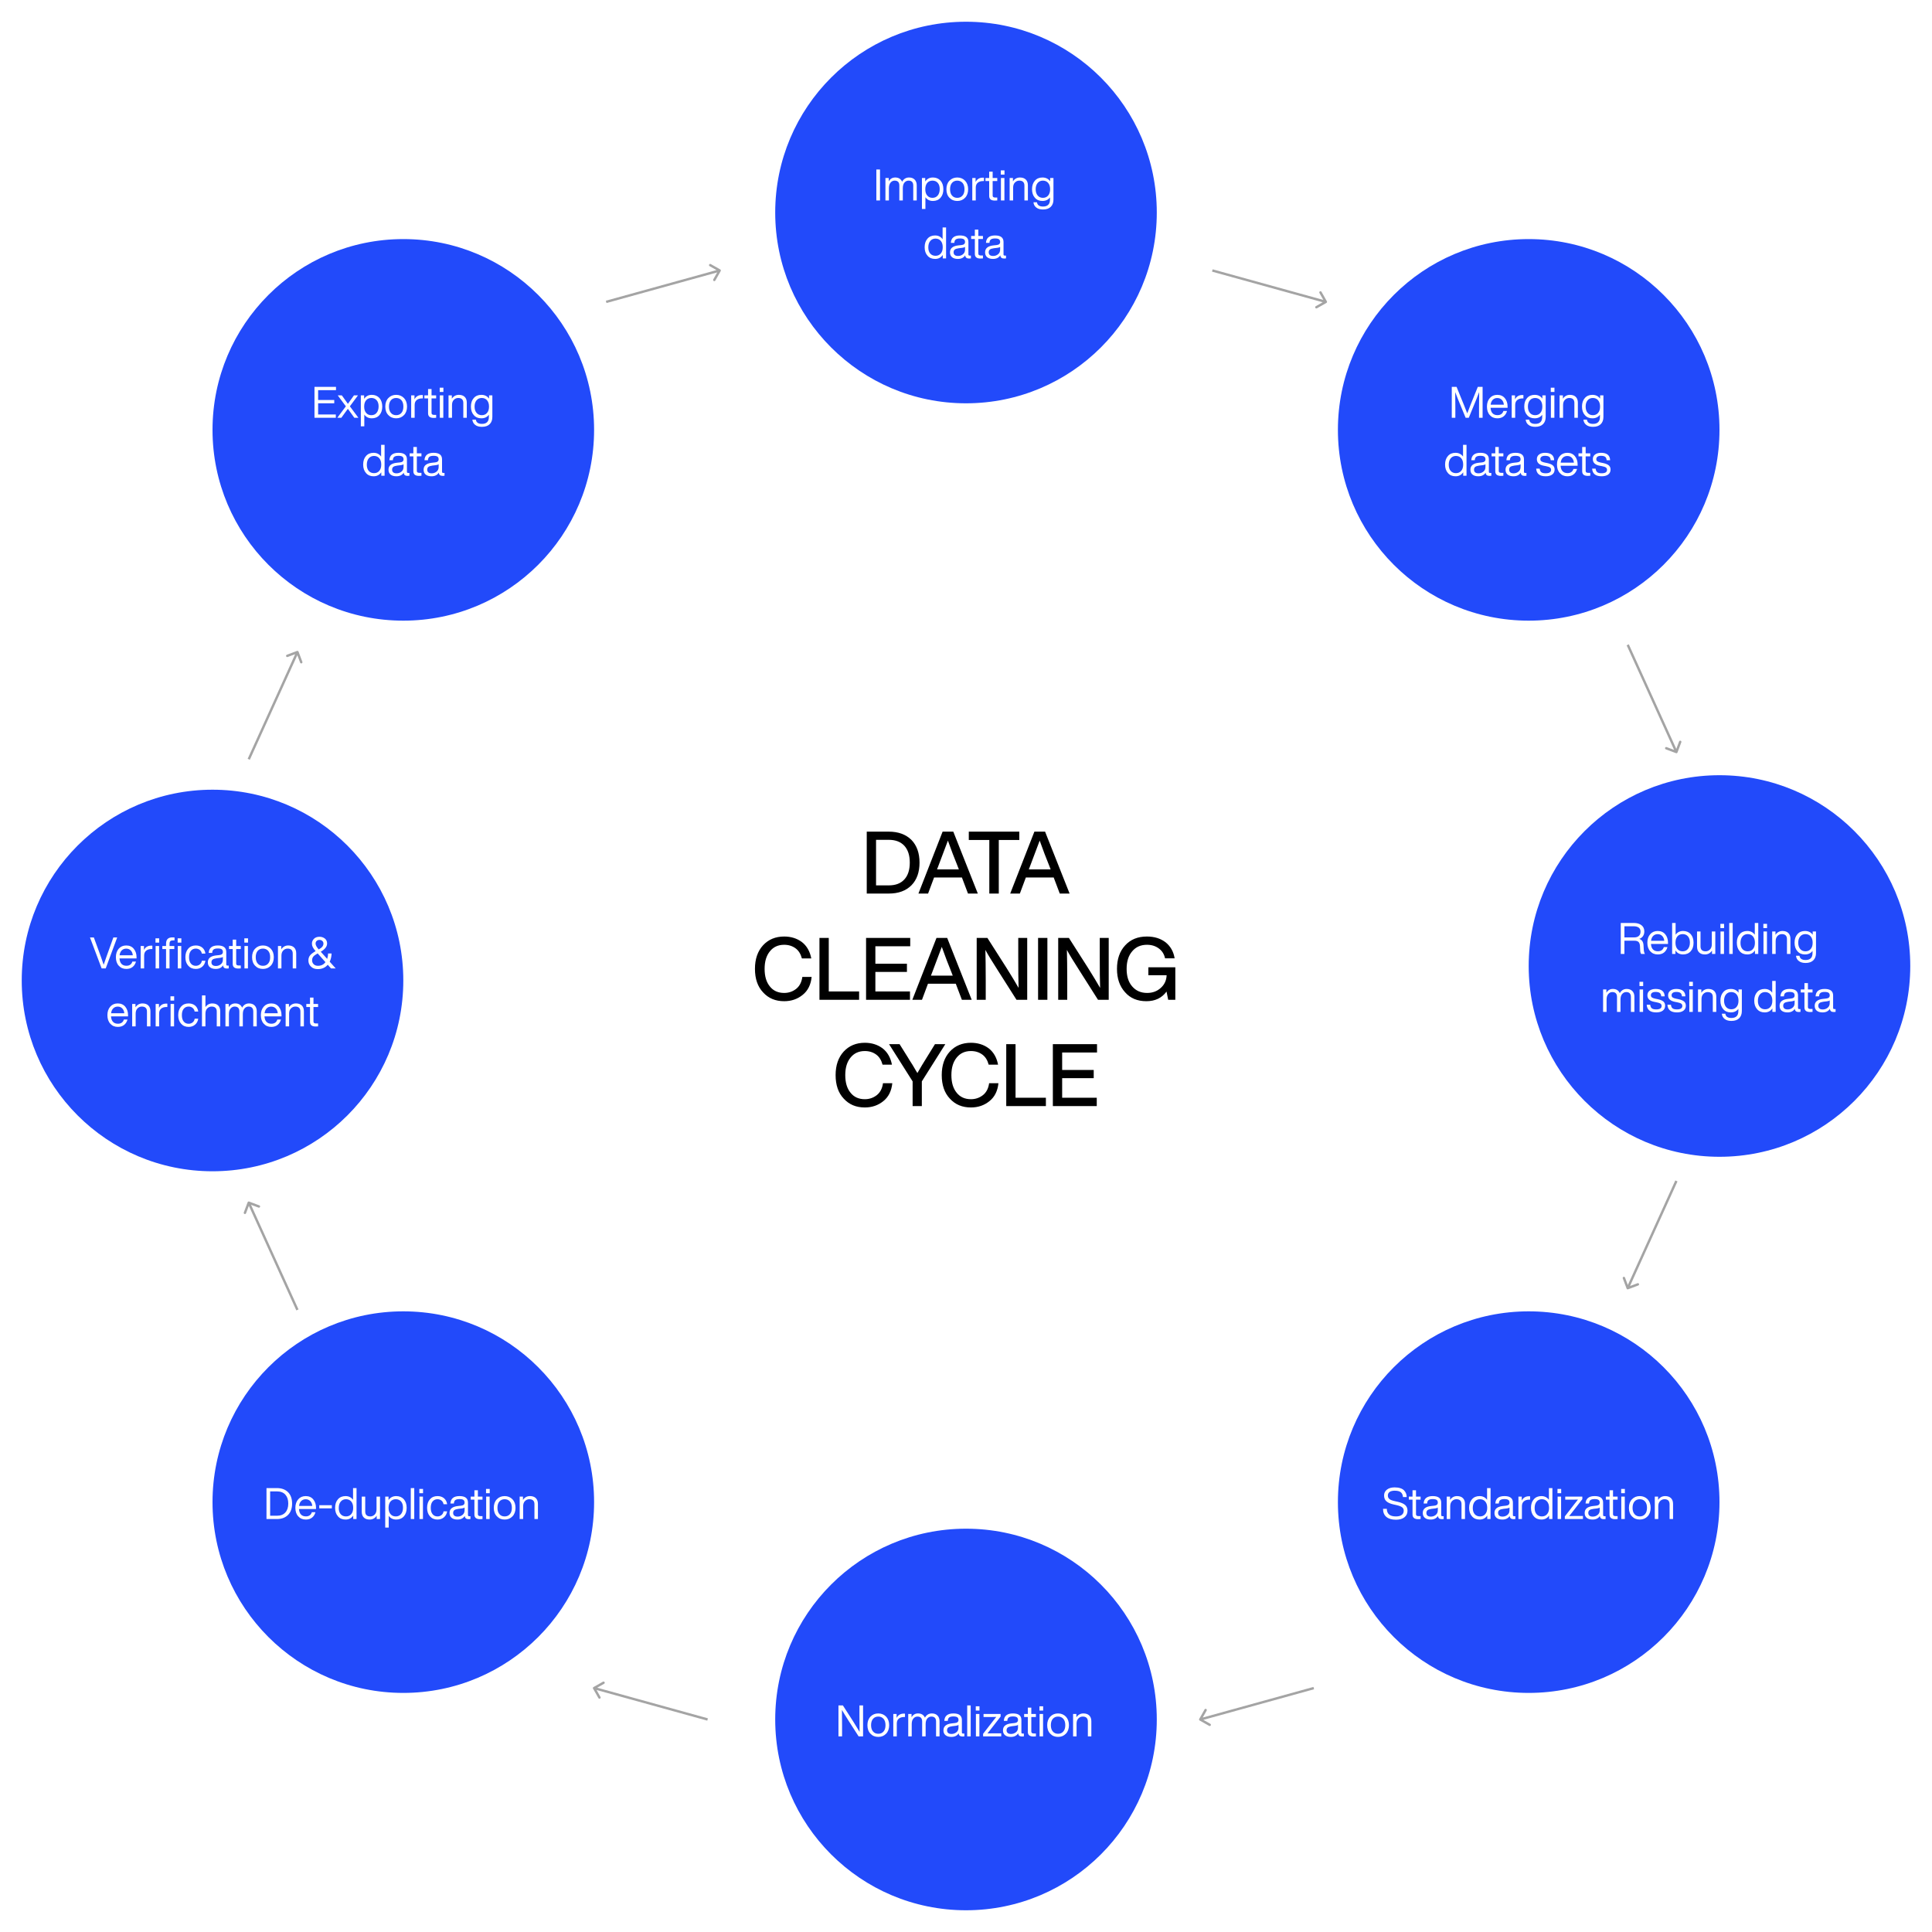 <svg width="800" height="800" viewBox="0 0 800 800" fill="none" xmlns="http://www.w3.org/2000/svg">
<rect width="800" height="800" fill="white"/>
<circle cx="400" cy="88" r="79" transform="rotate(90 400 88)" fill="#224AFA"/>
<circle cx="400" cy="712" r="79" transform="rotate(90 400 712)" fill="#224AFA"/>
<circle cx="712" cy="400" r="79" transform="rotate(90 712 400)" fill="#224AFA"/>
<circle cx="88" cy="406" r="79" transform="rotate(90 88 406)" fill="#224AFA"/>
<circle cx="167" cy="178" r="79" transform="rotate(90 167 178)" fill="#224AFA"/>
<circle cx="167" cy="622" r="79" transform="rotate(90 167 622)" fill="#224AFA"/>
<circle cx="633" cy="178" r="79" transform="rotate(90 633 178)" fill="#224AFA"/>
<circle cx="633" cy="622" r="79" transform="rotate(90 633 622)" fill="#224AFA"/>
<path d="M364.389 83V70.184H362.877V83H364.389ZM376.411 73.496C375.151 73.496 374.197 74.09 373.549 75.242C373.027 74.09 372.073 73.496 370.687 73.496C369.499 73.496 368.617 74.036 368.005 75.08V73.712H366.637V83H368.077V77.924C368.077 76.934 368.293 76.16 368.761 75.62C369.211 75.08 369.769 74.792 370.453 74.792C371.749 74.792 372.397 75.476 372.397 76.844V83H373.837V77.924C373.837 76.934 374.053 76.16 374.503 75.62C374.953 75.08 375.529 74.792 376.213 74.792C377.509 74.792 378.157 75.476 378.157 76.844V83H379.597V76.7C379.597 75.728 379.309 74.954 378.751 74.378C378.193 73.802 377.419 73.496 376.411 73.496ZM386.308 73.496C384.922 73.496 383.86 74.054 383.122 75.152V73.712H381.754V86.528H383.194V81.668C383.932 82.712 384.976 83.216 386.308 83.216C387.604 83.216 388.666 82.784 389.458 81.884C390.232 81.002 390.628 79.832 390.628 78.356C390.628 76.88 390.232 75.71 389.458 74.81C388.666 73.946 387.604 73.496 386.308 73.496ZM386.128 81.92C385.21 81.92 384.49 81.614 383.95 80.966C383.41 80.354 383.14 79.472 383.14 78.356C383.14 77.24 383.41 76.358 383.95 75.728C384.49 75.116 385.21 74.792 386.128 74.792C387.046 74.792 387.766 75.116 388.306 75.728C388.846 76.34 389.116 77.204 389.116 78.284C389.116 79.4 388.828 80.3 388.288 80.948C387.748 81.596 387.028 81.92 386.128 81.92ZM399.626 81.884C400.454 81.02 400.886 79.832 400.886 78.356C400.886 76.88 400.454 75.71 399.626 74.828C398.762 73.946 397.682 73.496 396.386 73.496C395.072 73.496 393.992 73.946 393.146 74.828C392.3 75.71 391.886 76.88 391.886 78.356C391.886 79.832 392.3 81.02 393.146 81.884C393.992 82.784 395.072 83.216 396.386 83.216C397.682 83.216 398.762 82.784 399.626 81.884ZM394.208 80.966C393.668 80.354 393.398 79.472 393.398 78.356C393.398 77.24 393.668 76.358 394.208 75.728C394.748 75.116 395.468 74.792 396.386 74.792C397.286 74.792 398.024 75.116 398.564 75.728C399.104 76.358 399.374 77.24 399.374 78.356C399.374 79.472 399.104 80.354 398.564 80.966C398.024 81.614 397.286 81.92 396.386 81.92C395.468 81.92 394.748 81.614 394.208 80.966ZM406.957 73.568C405.589 73.568 404.581 74.162 403.969 75.35V73.712H402.601V83H404.041V77.708C404.041 76.844 404.293 76.16 404.833 75.692C405.373 75.224 406.111 74.972 407.083 74.972H407.443V73.586C407.353 73.586 407.191 73.568 406.957 73.568ZM412.945 73.712H411.037V71.084H409.597V73.712H408.067V74.972H409.597V81.128C409.597 82.424 410.371 83.054 411.919 83.054C412.207 83.054 412.549 83.036 412.945 83V81.794H412.099C411.379 81.794 411.037 81.542 411.037 81.002V74.972H412.945V73.712ZM415.943 72.308V70.544H414.413V72.308H415.943ZM415.907 83V73.712H414.467V83H415.907ZM422.354 73.496C421.112 73.496 420.14 74.036 419.438 75.098V73.712H418.07V83H419.51V77.744C419.51 76.79 419.762 76.052 420.284 75.548C420.788 75.044 421.382 74.792 422.066 74.792C423.47 74.792 424.19 75.494 424.19 76.862V83H425.63V76.718C425.63 75.71 425.342 74.918 424.766 74.342C424.19 73.784 423.38 73.496 422.354 73.496ZM434.847 75.062C434.091 74.018 433.029 73.496 431.661 73.496C430.329 73.496 429.285 73.946 428.529 74.81C427.737 75.692 427.341 76.88 427.341 78.356C427.341 79.832 427.737 81.002 428.529 81.884C429.303 82.784 430.347 83.216 431.661 83.216C432.993 83.216 434.037 82.73 434.775 81.74V82.64C434.775 84.566 433.803 85.52 431.895 85.52C430.383 85.52 429.555 84.944 429.375 83.756H427.935C428.025 84.692 428.421 85.43 429.123 85.952C429.807 86.492 430.743 86.744 431.895 86.744C433.281 86.744 434.343 86.384 435.099 85.646C435.837 84.926 436.215 83.918 436.215 82.64V73.712H434.847V75.062ZM431.841 81.92C430.941 81.92 430.203 81.596 429.663 80.948C429.123 80.3 428.853 79.436 428.853 78.356C428.853 77.276 429.123 76.412 429.663 75.764C430.203 75.116 430.941 74.792 431.841 74.792C432.741 74.792 433.479 75.116 434.019 75.746C434.559 76.394 434.829 77.258 434.829 78.356C434.829 79.472 434.559 80.336 434.019 80.966C433.479 81.614 432.741 81.92 431.841 81.92ZM390.311 99.044C389.555 98.018 388.529 97.496 387.197 97.496C385.865 97.496 384.821 97.946 384.065 98.81C383.273 99.692 382.877 100.88 382.877 102.356C382.877 103.832 383.273 105.002 384.065 105.884C384.839 106.784 385.883 107.216 387.197 107.216C388.565 107.216 389.627 106.676 390.383 105.56V107H391.751V94.184H390.311V99.044ZM385.199 105.002C384.659 104.39 384.389 103.544 384.389 102.428C384.389 101.312 384.659 100.43 385.199 99.782C385.739 99.134 386.477 98.792 387.377 98.792C388.277 98.792 389.015 99.116 389.555 99.746C390.095 100.394 390.365 101.258 390.365 102.356C390.365 103.472 390.095 104.354 389.555 104.966C389.015 105.614 388.277 105.92 387.377 105.92C386.459 105.92 385.739 105.614 385.199 105.002ZM401.505 105.83C401.163 105.83 401.001 105.686 401.001 105.38V100.196C401.001 98.396 399.831 97.496 397.509 97.496C395.097 97.496 393.837 98.522 393.729 100.574H395.169C395.205 99.89 395.403 99.422 395.763 99.152C396.123 98.882 396.699 98.738 397.509 98.738C398.265 98.738 398.787 98.864 399.111 99.08C399.435 99.314 399.597 99.692 399.597 100.196C399.597 100.952 399.111 101.366 398.139 101.474L396.807 101.618C394.503 101.87 393.369 102.824 393.369 104.498C393.369 105.362 393.657 106.046 394.233 106.514C394.809 106.982 395.619 107.216 396.645 107.216C398.013 107.216 399.021 106.73 399.669 105.722C399.741 106.622 400.263 107.054 401.235 107.054C401.523 107.054 401.775 107.036 402.027 107V105.83H401.505ZM396.717 105.992C396.105 105.992 395.637 105.866 395.331 105.596C395.007 105.326 394.863 104.948 394.863 104.462C394.863 103.976 395.025 103.598 395.349 103.328C395.673 103.076 396.231 102.896 397.023 102.788L398.373 102.626C398.913 102.572 399.327 102.446 399.597 102.23V103.328C399.597 104.192 399.309 104.84 398.733 105.29C398.157 105.758 397.473 105.992 396.717 105.992ZM407.012 97.712H405.104V95.084H403.664V97.712H402.134V98.972H403.664V105.128C403.664 106.424 404.438 107.054 405.986 107.054C406.274 107.054 406.616 107.036 407.012 107V105.794H406.166C405.446 105.794 405.104 105.542 405.104 105.002V98.972H407.012V97.712ZM416.042 105.83C415.7 105.83 415.538 105.686 415.538 105.38V100.196C415.538 98.396 414.368 97.496 412.046 97.496C409.634 97.496 408.374 98.522 408.266 100.574H409.706C409.742 99.89 409.94 99.422 410.3 99.152C410.66 98.882 411.236 98.738 412.046 98.738C412.802 98.738 413.324 98.864 413.648 99.08C413.972 99.314 414.134 99.692 414.134 100.196C414.134 100.952 413.648 101.366 412.676 101.474L411.344 101.618C409.04 101.87 407.906 102.824 407.906 104.498C407.906 105.362 408.194 106.046 408.77 106.514C409.346 106.982 410.156 107.216 411.182 107.216C412.55 107.216 413.558 106.73 414.206 105.722C414.278 106.622 414.8 107.054 415.772 107.054C416.06 107.054 416.312 107.036 416.564 107V105.83H416.042ZM411.254 105.992C410.642 105.992 410.174 105.866 409.868 105.596C409.544 105.326 409.4 104.948 409.4 104.462C409.4 103.976 409.562 103.598 409.886 103.328C410.21 103.076 410.768 102.896 411.56 102.788L412.91 102.626C413.45 102.572 413.864 102.446 414.134 102.23V103.328C414.134 104.192 413.846 104.84 413.27 105.29C412.694 105.758 412.01 105.992 411.254 105.992Z" fill="white"/>
<path d="M680.538 391.292C680.43 389.96 679.854 389.114 678.774 388.772C679.422 388.556 679.926 388.196 680.304 387.656C680.682 387.116 680.88 386.468 680.88 385.676C680.88 384.578 680.484 383.714 679.692 383.102C678.9 382.49 677.856 382.184 676.542 382.184H671.124V395H672.636V389.528H676.812C677.604 389.528 678.162 389.726 678.522 390.086C678.864 390.446 679.062 391.058 679.098 391.922L679.152 393.29C679.152 394.046 679.296 394.622 679.566 395H681.132C680.88 394.64 680.718 394.082 680.664 393.362L680.538 391.292ZM672.636 388.16V383.552H676.542C677.406 383.552 678.09 383.75 678.576 384.11C679.062 384.488 679.314 385.046 679.314 385.766C679.314 386.54 679.08 387.134 678.612 387.548C678.144 387.962 677.514 388.16 676.722 388.16H672.636ZM690.683 390.356C690.683 388.97 690.305 387.818 689.549 386.882C688.793 385.964 687.749 385.496 686.417 385.496C685.121 385.496 684.095 385.946 683.321 386.828C682.529 387.728 682.133 388.898 682.133 390.356C682.133 391.85 682.529 393.038 683.339 393.902C684.131 394.784 685.157 395.216 686.453 395.216C687.497 395.216 688.361 394.946 689.045 394.406C689.729 393.866 690.197 393.11 690.449 392.174H688.955C688.595 393.326 687.767 393.902 686.489 393.902C685.625 393.902 684.959 393.65 684.473 393.146C683.969 392.642 683.699 391.868 683.627 390.86H690.683V390.356ZM686.417 386.81C687.191 386.81 687.821 387.08 688.307 387.584C688.775 388.088 689.063 388.754 689.135 389.564H683.663C683.771 388.682 684.077 387.998 684.563 387.53C685.031 387.062 685.661 386.81 686.417 386.81ZM696.946 385.496C695.614 385.496 694.57 386.018 693.832 387.044V382.184H692.392V395H693.76V393.56C694.498 394.676 695.56 395.216 696.946 395.216C698.242 395.216 699.304 394.784 700.096 393.884C700.87 393.002 701.266 391.832 701.266 390.356C701.266 388.88 700.87 387.71 700.096 386.81C699.304 385.946 698.242 385.496 696.946 385.496ZM696.766 393.92C695.848 393.92 695.128 393.614 694.588 392.966C694.048 392.354 693.778 391.472 693.778 390.356C693.778 389.24 694.048 388.358 694.588 387.728C695.128 387.116 695.848 386.792 696.766 386.792C697.684 386.792 698.404 387.116 698.944 387.728C699.484 388.34 699.754 389.204 699.754 390.284C699.754 391.4 699.466 392.3 698.926 392.948C698.386 393.596 697.666 393.92 696.766 393.92ZM708.83 390.968C708.83 391.94 708.56 392.66 708.056 393.164C707.534 393.668 706.94 393.92 706.274 393.92C704.852 393.92 704.15 393.236 704.15 391.85V385.712H702.71V391.994C702.71 393.02 702.998 393.812 703.574 394.37C704.15 394.946 704.942 395.216 705.986 395.216C707.21 395.216 708.182 394.694 708.902 393.614V395H710.27V385.712H708.83V390.968ZM713.907 384.308V382.544H712.377V384.308H713.907ZM713.871 395V385.712H712.431V395H713.871ZM717.474 395V382.184H716.034V395H717.474ZM726.622 387.044C725.866 386.018 724.84 385.496 723.508 385.496C722.176 385.496 721.132 385.946 720.376 386.81C719.584 387.692 719.188 388.88 719.188 390.356C719.188 391.832 719.584 393.002 720.376 393.884C721.15 394.784 722.194 395.216 723.508 395.216C724.876 395.216 725.938 394.676 726.694 393.56V395H728.062V382.184H726.622V387.044ZM721.51 393.002C720.97 392.39 720.7 391.544 720.7 390.428C720.7 389.312 720.97 388.43 721.51 387.782C722.05 387.134 722.788 386.792 723.688 386.792C724.588 386.792 725.326 387.116 725.866 387.746C726.406 388.394 726.676 389.258 726.676 390.356C726.676 391.472 726.406 392.354 725.866 392.966C725.326 393.614 724.588 393.92 723.688 393.92C722.77 393.92 722.05 393.614 721.51 393.002ZM731.696 384.308V382.544H730.166V384.308H731.696ZM731.66 395V385.712H730.22V395H731.66ZM738.107 385.496C736.865 385.496 735.893 386.036 735.191 387.098V385.712H733.823V395H735.263V389.744C735.263 388.79 735.515 388.052 736.037 387.548C736.541 387.044 737.135 386.792 737.819 386.792C739.223 386.792 739.943 387.494 739.943 388.862V395H741.383V388.718C741.383 387.71 741.095 386.918 740.519 386.342C739.943 385.784 739.133 385.496 738.107 385.496ZM750.6 387.062C749.844 386.018 748.782 385.496 747.414 385.496C746.082 385.496 745.038 385.946 744.282 386.81C743.49 387.692 743.094 388.88 743.094 390.356C743.094 391.832 743.49 393.002 744.282 393.884C745.056 394.784 746.1 395.216 747.414 395.216C748.746 395.216 749.79 394.73 750.528 393.74V394.64C750.528 396.566 749.556 397.52 747.648 397.52C746.136 397.52 745.308 396.944 745.128 395.756H743.688C743.778 396.692 744.174 397.43 744.876 397.952C745.56 398.492 746.496 398.744 747.648 398.744C749.034 398.744 750.096 398.384 750.852 397.646C751.59 396.926 751.968 395.918 751.968 394.64V385.712H750.6V387.062ZM747.594 393.92C746.694 393.92 745.956 393.596 745.416 392.948C744.876 392.3 744.606 391.436 744.606 390.356C744.606 389.276 744.876 388.412 745.416 387.764C745.956 387.116 746.694 386.792 747.594 386.792C748.494 386.792 749.232 387.116 749.772 387.746C750.312 388.394 750.582 389.258 750.582 390.356C750.582 391.472 750.312 392.336 749.772 392.966C749.232 393.614 748.494 393.92 747.594 393.92ZM673.583 409.496C672.323 409.496 671.369 410.09 670.721 411.242C670.199 410.09 669.245 409.496 667.859 409.496C666.671 409.496 665.789 410.036 665.177 411.08V409.712H663.809V419H665.249V413.924C665.249 412.934 665.465 412.16 665.933 411.62C666.383 411.08 666.941 410.792 667.625 410.792C668.921 410.792 669.569 411.476 669.569 412.844V419H671.009V413.924C671.009 412.934 671.225 412.16 671.675 411.62C672.125 411.08 672.701 410.792 673.385 410.792C674.681 410.792 675.329 411.476 675.329 412.844V419H676.769V412.7C676.769 411.728 676.481 410.954 675.923 410.378C675.365 409.802 674.591 409.496 673.583 409.496ZM680.403 408.308V406.544H678.873V408.308H680.403ZM680.367 419V409.712H678.927V419H680.367ZM685.806 419.216C686.958 419.216 687.858 418.982 688.506 418.496C689.154 418.01 689.496 417.326 689.496 416.444C689.496 415.688 689.244 415.112 688.74 414.68C688.236 414.266 687.426 413.942 686.292 413.708L685.464 413.546C684.78 413.402 684.312 413.24 684.024 413.024C683.736 412.826 683.592 412.52 683.592 412.106C683.592 411.674 683.754 411.35 684.096 411.098C684.42 410.864 684.906 410.738 685.536 410.738C686.31 410.738 686.886 410.882 687.264 411.152C687.624 411.44 687.84 411.908 687.876 412.574H689.316C689.244 410.522 687.984 409.496 685.536 409.496C684.492 409.496 683.664 409.748 683.052 410.216C682.44 410.684 682.152 411.332 682.152 412.124C682.152 413.6 683.106 414.5 685.05 414.86L685.914 415.022C686.706 415.184 687.264 415.364 687.57 415.58C687.876 415.796 688.038 416.12 688.038 416.534C688.038 417.506 687.282 417.974 685.806 417.974C684.978 417.974 684.384 417.83 684.006 417.542C683.628 417.254 683.394 416.75 683.322 416.048H681.864C682.008 418.172 683.322 419.216 685.806 419.216ZM694.384 419.216C695.536 419.216 696.436 418.982 697.084 418.496C697.732 418.01 698.074 417.326 698.074 416.444C698.074 415.688 697.822 415.112 697.318 414.68C696.814 414.266 696.004 413.942 694.87 413.708L694.042 413.546C693.358 413.402 692.89 413.24 692.602 413.024C692.314 412.826 692.17 412.52 692.17 412.106C692.17 411.674 692.332 411.35 692.674 411.098C692.998 410.864 693.484 410.738 694.114 410.738C694.888 410.738 695.464 410.882 695.842 411.152C696.202 411.44 696.418 411.908 696.454 412.574H697.894C697.822 410.522 696.562 409.496 694.114 409.496C693.07 409.496 692.242 409.748 691.63 410.216C691.018 410.684 690.73 411.332 690.73 412.124C690.73 413.6 691.684 414.5 693.628 414.86L694.492 415.022C695.284 415.184 695.842 415.364 696.148 415.58C696.454 415.796 696.616 416.12 696.616 416.534C696.616 417.506 695.86 417.974 694.384 417.974C693.556 417.974 692.962 417.83 692.584 417.542C692.206 417.254 691.972 416.75 691.9 416.048H690.442C690.586 418.172 691.9 419.216 694.384 419.216ZM700.987 408.308V406.544H699.457V408.308H700.987ZM700.951 419V409.712H699.511V419H700.951ZM707.398 409.496C706.156 409.496 705.184 410.036 704.482 411.098V409.712H703.114V419H704.554V413.744C704.554 412.79 704.806 412.052 705.328 411.548C705.832 411.044 706.426 410.792 707.11 410.792C708.514 410.792 709.234 411.494 709.234 412.862V419H710.674V412.718C710.674 411.71 710.386 410.918 709.81 410.342C709.234 409.784 708.424 409.496 707.398 409.496ZM719.891 411.062C719.135 410.018 718.073 409.496 716.705 409.496C715.373 409.496 714.329 409.946 713.573 410.81C712.781 411.692 712.385 412.88 712.385 414.356C712.385 415.832 712.781 417.002 713.573 417.884C714.347 418.784 715.391 419.216 716.705 419.216C718.037 419.216 719.081 418.73 719.819 417.74V418.64C719.819 420.566 718.847 421.52 716.939 421.52C715.427 421.52 714.599 420.944 714.419 419.756H712.979C713.069 420.692 713.465 421.43 714.167 421.952C714.851 422.492 715.787 422.744 716.939 422.744C718.325 422.744 719.387 422.384 720.143 421.646C720.881 420.926 721.259 419.918 721.259 418.64V409.712H719.891V411.062ZM716.885 417.92C715.985 417.92 715.247 417.596 714.707 416.948C714.167 416.3 713.897 415.436 713.897 414.356C713.897 413.276 714.167 412.412 714.707 411.764C715.247 411.116 715.985 410.792 716.885 410.792C717.785 410.792 718.523 411.116 719.063 411.746C719.603 412.394 719.873 413.258 719.873 414.356C719.873 415.472 719.603 416.336 719.063 416.966C718.523 417.614 717.785 417.92 716.885 417.92ZM733.829 411.044C733.073 410.018 732.047 409.496 730.715 409.496C729.383 409.496 728.339 409.946 727.583 410.81C726.791 411.692 726.395 412.88 726.395 414.356C726.395 415.832 726.791 417.002 727.583 417.884C728.357 418.784 729.401 419.216 730.715 419.216C732.083 419.216 733.145 418.676 733.901 417.56V419H735.269V406.184H733.829V411.044ZM728.717 417.002C728.177 416.39 727.907 415.544 727.907 414.428C727.907 413.312 728.177 412.43 728.717 411.782C729.257 411.134 729.995 410.792 730.895 410.792C731.795 410.792 732.533 411.116 733.073 411.746C733.613 412.394 733.883 413.258 733.883 414.356C733.883 415.472 733.613 416.354 733.073 416.966C732.533 417.614 731.795 417.92 730.895 417.92C729.977 417.92 729.257 417.614 728.717 417.002ZM745.023 417.83C744.681 417.83 744.519 417.686 744.519 417.38V412.196C744.519 410.396 743.349 409.496 741.027 409.496C738.615 409.496 737.355 410.522 737.247 412.574H738.687C738.723 411.89 738.921 411.422 739.281 411.152C739.641 410.882 740.217 410.738 741.027 410.738C741.783 410.738 742.305 410.864 742.629 411.08C742.953 411.314 743.115 411.692 743.115 412.196C743.115 412.952 742.629 413.366 741.657 413.474L740.325 413.618C738.021 413.87 736.887 414.824 736.887 416.498C736.887 417.362 737.175 418.046 737.751 418.514C738.327 418.982 739.137 419.216 740.163 419.216C741.531 419.216 742.539 418.73 743.187 417.722C743.259 418.622 743.781 419.054 744.753 419.054C745.041 419.054 745.293 419.036 745.545 419V417.83H745.023ZM740.235 417.992C739.623 417.992 739.155 417.866 738.849 417.596C738.525 417.326 738.381 416.948 738.381 416.462C738.381 415.976 738.543 415.598 738.867 415.328C739.191 415.076 739.749 414.896 740.541 414.788L741.891 414.626C742.431 414.572 742.845 414.446 743.115 414.23V415.328C743.115 416.192 742.827 416.84 742.251 417.29C741.675 417.758 740.991 417.992 740.235 417.992ZM750.53 409.712H748.622V407.084H747.182V409.712H745.652V410.972H747.182V417.128C747.182 418.424 747.956 419.054 749.504 419.054C749.792 419.054 750.134 419.036 750.53 419V417.794H749.684C748.964 417.794 748.622 417.542 748.622 417.002V410.972H750.53V409.712ZM759.56 417.83C759.218 417.83 759.056 417.686 759.056 417.38V412.196C759.056 410.396 757.886 409.496 755.564 409.496C753.152 409.496 751.892 410.522 751.784 412.574H753.224C753.26 411.89 753.458 411.422 753.818 411.152C754.178 410.882 754.754 410.738 755.564 410.738C756.32 410.738 756.842 410.864 757.166 411.08C757.49 411.314 757.652 411.692 757.652 412.196C757.652 412.952 757.166 413.366 756.194 413.474L754.862 413.618C752.558 413.87 751.424 414.824 751.424 416.498C751.424 417.362 751.712 418.046 752.288 418.514C752.864 418.982 753.674 419.216 754.7 419.216C756.068 419.216 757.076 418.73 757.724 417.722C757.796 418.622 758.318 419.054 759.29 419.054C759.578 419.054 759.83 419.036 760.082 419V417.83H759.56ZM754.772 417.992C754.16 417.992 753.692 417.866 753.386 417.596C753.062 417.326 752.918 416.948 752.918 416.462C752.918 415.976 753.08 415.598 753.404 415.328C753.728 415.076 754.286 414.896 755.078 414.788L756.428 414.626C756.968 414.572 757.382 414.446 757.652 414.23V415.328C757.652 416.192 757.364 416.84 756.788 417.29C756.212 417.758 755.528 417.992 754.772 417.992Z" fill="white"/>
<path d="M578.013 629.288C579.507 629.288 580.677 628.964 581.541 628.28C582.387 627.614 582.819 626.696 582.819 625.526C582.819 624.572 582.495 623.798 581.883 623.222C581.253 622.646 580.227 622.196 578.823 621.872L577.689 621.62C576.501 621.368 575.709 621.062 575.313 620.702C574.881 620.36 574.683 619.874 574.683 619.244C574.683 618.632 574.917 618.146 575.403 617.786C575.889 617.444 576.591 617.264 577.491 617.264C578.679 617.264 579.525 617.48 580.047 617.912C580.569 618.344 580.875 619.01 580.947 619.91H582.495C582.477 619.37 582.387 618.866 582.207 618.398C582.027 617.948 581.757 617.534 581.397 617.138C581.019 616.742 580.497 616.436 579.831 616.22C579.165 616.004 578.391 615.896 577.491 615.896C576.159 615.896 575.097 616.202 574.305 616.814C573.513 617.426 573.117 618.236 573.117 619.244C573.117 620.288 573.441 621.08 574.089 621.656C574.737 622.232 575.709 622.664 577.005 622.952L578.139 623.204C579.291 623.456 580.083 623.762 580.551 624.104C581.019 624.446 581.253 624.914 581.253 625.526C581.253 626.318 580.965 626.912 580.407 627.308C579.849 627.722 579.057 627.92 578.013 627.92C575.529 627.92 574.287 626.876 574.251 624.77H572.685C572.685 626.282 573.171 627.398 574.107 628.154C575.043 628.91 576.339 629.288 578.013 629.288ZM588.244 619.712H586.336V617.084H584.896V619.712H583.366V620.972H584.896V627.128C584.896 628.424 585.67 629.054 587.218 629.054C587.506 629.054 587.848 629.036 588.244 629V627.794H587.398C586.678 627.794 586.336 627.542 586.336 627.002V620.972H588.244V619.712ZM597.274 627.83C596.932 627.83 596.77 627.686 596.77 627.38V622.196C596.77 620.396 595.6 619.496 593.278 619.496C590.866 619.496 589.606 620.522 589.498 622.574H590.938C590.974 621.89 591.172 621.422 591.532 621.152C591.892 620.882 592.468 620.738 593.278 620.738C594.034 620.738 594.556 620.864 594.88 621.08C595.204 621.314 595.366 621.692 595.366 622.196C595.366 622.952 594.88 623.366 593.908 623.474L592.576 623.618C590.272 623.87 589.138 624.824 589.138 626.498C589.138 627.362 589.426 628.046 590.002 628.514C590.578 628.982 591.388 629.216 592.414 629.216C593.782 629.216 594.79 628.73 595.438 627.722C595.51 628.622 596.032 629.054 597.004 629.054C597.292 629.054 597.544 629.036 597.796 629V627.83H597.274ZM592.486 627.992C591.874 627.992 591.406 627.866 591.1 627.596C590.776 627.326 590.632 626.948 590.632 626.462C590.632 625.976 590.794 625.598 591.118 625.328C591.442 625.076 592 624.896 592.792 624.788L594.142 624.626C594.682 624.572 595.096 624.446 595.366 624.23V625.328C595.366 626.192 595.078 626.84 594.502 627.29C593.926 627.758 593.242 627.992 592.486 627.992ZM603.348 619.496C602.106 619.496 601.134 620.036 600.432 621.098V619.712H599.064V629H600.504V623.744C600.504 622.79 600.756 622.052 601.278 621.548C601.782 621.044 602.376 620.792 603.06 620.792C604.464 620.792 605.184 621.494 605.184 622.862V629H606.624V622.718C606.624 621.71 606.336 620.918 605.76 620.342C605.184 619.784 604.374 619.496 603.348 619.496ZM615.769 621.044C615.013 620.018 613.987 619.496 612.655 619.496C611.323 619.496 610.279 619.946 609.523 620.81C608.731 621.692 608.335 622.88 608.335 624.356C608.335 625.832 608.731 627.002 609.523 627.884C610.297 628.784 611.341 629.216 612.655 629.216C614.023 629.216 615.085 628.676 615.841 627.56V629H617.209V616.184H615.769V621.044ZM610.657 627.002C610.117 626.39 609.847 625.544 609.847 624.428C609.847 623.312 610.117 622.43 610.657 621.782C611.197 621.134 611.935 620.792 612.835 620.792C613.735 620.792 614.473 621.116 615.013 621.746C615.553 622.394 615.823 623.258 615.823 624.356C615.823 625.472 615.553 626.354 615.013 626.966C614.473 627.614 613.735 627.92 612.835 627.92C611.917 627.92 611.197 627.614 610.657 627.002ZM626.963 627.83C626.621 627.83 626.459 627.686 626.459 627.38V622.196C626.459 620.396 625.289 619.496 622.967 619.496C620.555 619.496 619.295 620.522 619.187 622.574H620.627C620.663 621.89 620.861 621.422 621.221 621.152C621.581 620.882 622.157 620.738 622.967 620.738C623.723 620.738 624.245 620.864 624.569 621.08C624.893 621.314 625.055 621.692 625.055 622.196C625.055 622.952 624.569 623.366 623.597 623.474L622.265 623.618C619.961 623.87 618.827 624.824 618.827 626.498C618.827 627.362 619.115 628.046 619.691 628.514C620.267 628.982 621.077 629.216 622.103 629.216C623.471 629.216 624.479 628.73 625.127 627.722C625.199 628.622 625.721 629.054 626.693 629.054C626.981 629.054 627.233 629.036 627.485 629V627.83H626.963ZM622.175 627.992C621.563 627.992 621.095 627.866 620.789 627.596C620.465 627.326 620.321 626.948 620.321 626.462C620.321 625.976 620.483 625.598 620.807 625.328C621.131 625.076 621.689 624.896 622.481 624.788L623.831 624.626C624.371 624.572 624.785 624.446 625.055 624.23V625.328C625.055 626.192 624.767 626.84 624.191 627.29C623.615 627.758 622.931 627.992 622.175 627.992ZM633.11 619.568C631.742 619.568 630.734 620.162 630.122 621.35V619.712H628.754V629H630.194V623.708C630.194 622.844 630.446 622.16 630.986 621.692C631.526 621.224 632.264 620.972 633.236 620.972H633.596V619.586C633.506 619.586 633.344 619.568 633.11 619.568ZM641.38 621.044C640.624 620.018 639.598 619.496 638.266 619.496C636.934 619.496 635.89 619.946 635.134 620.81C634.342 621.692 633.946 622.88 633.946 624.356C633.946 625.832 634.342 627.002 635.134 627.884C635.908 628.784 636.952 629.216 638.266 629.216C639.634 629.216 640.696 628.676 641.452 627.56V629H642.82V616.184H641.38V621.044ZM636.268 627.002C635.728 626.39 635.458 625.544 635.458 624.428C635.458 623.312 635.728 622.43 636.268 621.782C636.808 621.134 637.546 620.792 638.446 620.792C639.346 620.792 640.084 621.116 640.624 621.746C641.164 622.394 641.434 623.258 641.434 624.356C641.434 625.472 641.164 626.354 640.624 626.966C640.084 627.614 639.346 627.92 638.446 627.92C637.528 627.92 636.808 627.614 636.268 627.002ZM646.454 618.308V616.544H644.924V618.308H646.454ZM646.418 629V619.712H644.978V629H646.418ZM651.736 627.74C651.016 627.74 650.35 627.758 649.756 627.776C649.792 627.722 649.954 627.524 650.242 627.164C650.512 626.822 650.746 626.516 650.962 626.264L655.21 620.792V619.712H648.136V620.972H651.43C652.15 620.972 652.798 620.972 653.41 620.936C653.356 621.008 653.194 621.206 652.924 621.548C652.636 621.908 652.402 622.196 652.204 622.448L647.956 627.92V629H655.462V627.74H651.736ZM664.317 627.83C663.975 627.83 663.813 627.686 663.813 627.38V622.196C663.813 620.396 662.643 619.496 660.321 619.496C657.909 619.496 656.649 620.522 656.541 622.574H657.981C658.017 621.89 658.215 621.422 658.575 621.152C658.935 620.882 659.511 620.738 660.321 620.738C661.077 620.738 661.599 620.864 661.923 621.08C662.247 621.314 662.409 621.692 662.409 622.196C662.409 622.952 661.923 623.366 660.951 623.474L659.619 623.618C657.315 623.87 656.181 624.824 656.181 626.498C656.181 627.362 656.469 628.046 657.045 628.514C657.621 628.982 658.431 629.216 659.457 629.216C660.825 629.216 661.833 628.73 662.481 627.722C662.553 628.622 663.075 629.054 664.047 629.054C664.335 629.054 664.587 629.036 664.839 629V627.83H664.317ZM659.529 627.992C658.917 627.992 658.449 627.866 658.143 627.596C657.819 627.326 657.675 626.948 657.675 626.462C657.675 625.976 657.837 625.598 658.161 625.328C658.485 625.076 659.043 624.896 659.835 624.788L661.185 624.626C661.725 624.572 662.139 624.446 662.409 624.23V625.328C662.409 626.192 662.121 626.84 661.545 627.29C660.969 627.758 660.285 627.992 659.529 627.992ZM669.824 619.712H667.916V617.084H666.476V619.712H664.946V620.972H666.476V627.128C666.476 628.424 667.25 629.054 668.798 629.054C669.086 629.054 669.428 629.036 669.824 629V627.794H668.978C668.258 627.794 667.916 627.542 667.916 627.002V620.972H669.824V619.712ZM672.822 618.308V616.544H671.292V618.308H672.822ZM672.786 629V619.712H671.346V629H672.786ZM682.239 627.884C683.067 627.02 683.499 625.832 683.499 624.356C683.499 622.88 683.067 621.71 682.239 620.828C681.375 619.946 680.295 619.496 678.999 619.496C677.685 619.496 676.605 619.946 675.759 620.828C674.913 621.71 674.499 622.88 674.499 624.356C674.499 625.832 674.913 627.02 675.759 627.884C676.605 628.784 677.685 629.216 678.999 629.216C680.295 629.216 681.375 628.784 682.239 627.884ZM676.821 626.966C676.281 626.354 676.011 625.472 676.011 624.356C676.011 623.24 676.281 622.358 676.821 621.728C677.361 621.116 678.081 620.792 678.999 620.792C679.899 620.792 680.637 621.116 681.177 621.728C681.717 622.358 681.987 623.24 681.987 624.356C681.987 625.472 681.717 626.354 681.177 626.966C680.637 627.614 679.899 627.92 678.999 627.92C678.081 627.92 677.361 627.614 676.821 626.966ZM689.499 619.496C688.257 619.496 687.285 620.036 686.583 621.098V619.712H685.215V629H686.655V623.744C686.655 622.79 686.907 622.052 687.429 621.548C687.933 621.044 688.527 620.792 689.211 620.792C690.615 620.792 691.335 621.494 691.335 622.862V629H692.775V622.718C692.775 621.71 692.487 620.918 691.911 620.342C691.335 619.784 690.525 619.496 689.499 619.496Z" fill="white"/>
<path d="M355.883 710.504C355.883 713.24 355.901 715.454 355.937 717.128C355.379 716.192 354.497 714.734 353.273 712.79L349.025 706.184H347.189V719H348.683V714.68C348.683 711.944 348.665 709.748 348.629 708.056C349.169 709.01 350.069 710.45 351.293 712.394L355.541 719H357.377V706.184H355.883V710.504ZM366.922 717.884C367.75 717.02 368.182 715.832 368.182 714.356C368.182 712.88 367.75 711.71 366.922 710.828C366.058 709.946 364.978 709.496 363.682 709.496C362.368 709.496 361.288 709.946 360.442 710.828C359.596 711.71 359.182 712.88 359.182 714.356C359.182 715.832 359.596 717.02 360.442 717.884C361.288 718.784 362.368 719.216 363.682 719.216C364.978 719.216 366.058 718.784 366.922 717.884ZM361.504 716.966C360.964 716.354 360.694 715.472 360.694 714.356C360.694 713.24 360.964 712.358 361.504 711.728C362.044 711.116 362.764 710.792 363.682 710.792C364.582 710.792 365.32 711.116 365.86 711.728C366.4 712.358 366.67 713.24 366.67 714.356C366.67 715.472 366.4 716.354 365.86 716.966C365.32 717.614 364.582 717.92 363.682 717.92C362.764 717.92 362.044 717.614 361.504 716.966ZM374.253 709.568C372.885 709.568 371.877 710.162 371.265 711.35V709.712H369.897V719H371.337V713.708C371.337 712.844 371.589 712.16 372.129 711.692C372.669 711.224 373.407 710.972 374.379 710.972H374.739V709.586C374.649 709.586 374.487 709.568 374.253 709.568ZM385.859 709.496C384.599 709.496 383.645 710.09 382.997 711.242C382.475 710.09 381.521 709.496 380.135 709.496C378.947 709.496 378.065 710.036 377.453 711.08V709.712H376.085V719H377.525V713.924C377.525 712.934 377.741 712.16 378.209 711.62C378.659 711.08 379.217 710.792 379.901 710.792C381.197 710.792 381.845 711.476 381.845 712.844V719H383.285V713.924C383.285 712.934 383.501 712.16 383.951 711.62C384.401 711.08 384.977 710.792 385.661 710.792C386.957 710.792 387.605 711.476 387.605 712.844V719H389.045V712.7C389.045 711.728 388.757 710.954 388.199 710.378C387.641 709.802 386.867 709.496 385.859 709.496ZM398.798 717.83C398.456 717.83 398.294 717.686 398.294 717.38V712.196C398.294 710.396 397.124 709.496 394.802 709.496C392.39 709.496 391.13 710.522 391.022 712.574H392.462C392.498 711.89 392.696 711.422 393.056 711.152C393.416 710.882 393.992 710.738 394.802 710.738C395.558 710.738 396.08 710.864 396.404 711.08C396.728 711.314 396.89 711.692 396.89 712.196C396.89 712.952 396.404 713.366 395.432 713.474L394.1 713.618C391.796 713.87 390.662 714.824 390.662 716.498C390.662 717.362 390.95 718.046 391.526 718.514C392.102 718.982 392.912 719.216 393.938 719.216C395.306 719.216 396.314 718.73 396.962 717.722C397.034 718.622 397.556 719.054 398.528 719.054C398.816 719.054 399.068 719.036 399.32 719V717.83H398.798ZM394.01 717.992C393.398 717.992 392.93 717.866 392.624 717.596C392.3 717.326 392.156 716.948 392.156 716.462C392.156 715.976 392.318 715.598 392.642 715.328C392.966 715.076 393.524 714.896 394.316 714.788L395.666 714.626C396.206 714.572 396.62 714.446 396.89 714.23V715.328C396.89 716.192 396.602 716.84 396.026 717.29C395.45 717.758 394.766 717.992 394.01 717.992ZM401.941 719V706.184H400.501V719H401.941ZM405.58 708.308V706.544H404.05V708.308H405.58ZM405.544 719V709.712H404.104V719H405.544ZM410.862 717.74C410.142 717.74 409.476 717.758 408.882 717.776C408.918 717.722 409.08 717.524 409.368 717.164C409.638 716.822 409.872 716.516 410.088 716.264L414.336 710.792V709.712H407.262V710.972H410.556C411.276 710.972 411.924 710.972 412.536 710.936C412.482 711.008 412.32 711.206 412.05 711.548C411.762 711.908 411.528 712.196 411.33 712.448L407.082 717.92V719H414.588V717.74H410.862ZM423.443 717.83C423.101 717.83 422.939 717.686 422.939 717.38V712.196C422.939 710.396 421.769 709.496 419.447 709.496C417.035 709.496 415.775 710.522 415.667 712.574H417.107C417.143 711.89 417.341 711.422 417.701 711.152C418.061 710.882 418.637 710.738 419.447 710.738C420.203 710.738 420.725 710.864 421.049 711.08C421.373 711.314 421.535 711.692 421.535 712.196C421.535 712.952 421.049 713.366 420.077 713.474L418.745 713.618C416.441 713.87 415.307 714.824 415.307 716.498C415.307 717.362 415.595 718.046 416.171 718.514C416.747 718.982 417.557 719.216 418.583 719.216C419.951 719.216 420.959 718.73 421.607 717.722C421.679 718.622 422.201 719.054 423.173 719.054C423.461 719.054 423.713 719.036 423.965 719V717.83H423.443ZM418.655 717.992C418.043 717.992 417.575 717.866 417.269 717.596C416.945 717.326 416.801 716.948 416.801 716.462C416.801 715.976 416.963 715.598 417.287 715.328C417.611 715.076 418.169 714.896 418.961 714.788L420.311 714.626C420.851 714.572 421.265 714.446 421.535 714.23V715.328C421.535 716.192 421.247 716.84 420.671 717.29C420.095 717.758 419.411 717.992 418.655 717.992ZM428.95 709.712H427.042V707.084H425.602V709.712H424.072V710.972H425.602V717.128C425.602 718.424 426.376 719.054 427.924 719.054C428.212 719.054 428.554 719.036 428.95 719V717.794H428.104C427.384 717.794 427.042 717.542 427.042 717.002V710.972H428.95V709.712ZM431.948 708.308V706.544H430.418V708.308H431.948ZM431.912 719V709.712H430.472V719H431.912ZM441.365 717.884C442.193 717.02 442.625 715.832 442.625 714.356C442.625 712.88 442.193 711.71 441.365 710.828C440.501 709.946 439.421 709.496 438.125 709.496C436.811 709.496 435.731 709.946 434.885 710.828C434.039 711.71 433.625 712.88 433.625 714.356C433.625 715.832 434.039 717.02 434.885 717.884C435.731 718.784 436.811 719.216 438.125 719.216C439.421 719.216 440.501 718.784 441.365 717.884ZM435.947 716.966C435.407 716.354 435.137 715.472 435.137 714.356C435.137 713.24 435.407 712.358 435.947 711.728C436.487 711.116 437.207 710.792 438.125 710.792C439.025 710.792 439.763 711.116 440.303 711.728C440.843 712.358 441.113 713.24 441.113 714.356C441.113 715.472 440.843 716.354 440.303 716.966C439.763 717.614 439.025 717.92 438.125 717.92C437.207 717.92 436.487 717.614 435.947 716.966ZM448.625 709.496C447.383 709.496 446.411 710.036 445.709 711.098V709.712H444.341V719H445.781V713.744C445.781 712.79 446.033 712.052 446.555 711.548C447.059 711.044 447.653 710.792 448.337 710.792C449.741 710.792 450.461 711.494 450.461 712.862V719H451.901V712.718C451.901 711.71 451.613 710.918 451.037 710.342C450.461 709.784 449.651 709.496 448.625 709.496Z" fill="white"/>
<path d="M110.348 616.184V629H114.668C116.594 629 118.124 628.442 119.276 627.29C120.392 626.156 120.95 624.59 120.95 622.592C120.95 620.576 120.392 619.01 119.276 617.876C118.142 616.76 116.612 616.184 114.668 616.184H110.348ZM111.86 627.632V617.552H114.668C116.18 617.552 117.332 618.002 118.142 618.884C118.952 619.784 119.366 621.008 119.366 622.592C119.366 624.176 118.952 625.418 118.142 626.3C117.332 627.2 116.18 627.632 114.668 627.632H111.86ZM130.856 624.356C130.856 622.97 130.478 621.818 129.722 620.882C128.966 619.964 127.922 619.496 126.59 619.496C125.294 619.496 124.268 619.946 123.494 620.828C122.702 621.728 122.306 622.898 122.306 624.356C122.306 625.85 122.702 627.038 123.512 627.902C124.304 628.784 125.33 629.216 126.626 629.216C127.67 629.216 128.534 628.946 129.218 628.406C129.902 627.866 130.37 627.11 130.622 626.174H129.128C128.768 627.326 127.94 627.902 126.662 627.902C125.798 627.902 125.132 627.65 124.646 627.146C124.142 626.642 123.872 625.868 123.8 624.86H130.856V624.356ZM126.59 620.81C127.364 620.81 127.994 621.08 128.48 621.584C128.948 622.088 129.236 622.754 129.308 623.564H123.836C123.944 622.682 124.25 621.998 124.736 621.53C125.204 621.062 125.834 620.81 126.59 620.81ZM137.406 624.572V623.276H132.204V624.572H137.406ZM146.193 621.044C145.437 620.018 144.411 619.496 143.079 619.496C141.747 619.496 140.703 619.946 139.947 620.81C139.155 621.692 138.759 622.88 138.759 624.356C138.759 625.832 139.155 627.002 139.947 627.884C140.721 628.784 141.765 629.216 143.079 629.216C144.447 629.216 145.509 628.676 146.265 627.56V629H147.633V616.184H146.193V621.044ZM141.081 627.002C140.541 626.39 140.271 625.544 140.271 624.428C140.271 623.312 140.541 622.43 141.081 621.782C141.621 621.134 142.359 620.792 143.259 620.792C144.159 620.792 144.897 621.116 145.437 621.746C145.977 622.394 146.247 623.258 146.247 624.356C146.247 625.472 145.977 626.354 145.437 626.966C144.897 627.614 144.159 627.92 143.259 627.92C142.341 627.92 141.621 627.614 141.081 627.002ZM155.911 624.968C155.911 625.94 155.641 626.66 155.137 627.164C154.615 627.668 154.021 627.92 153.355 627.92C151.933 627.92 151.231 627.236 151.231 625.85V619.712H149.791V625.994C149.791 627.02 150.079 627.812 150.655 628.37C151.231 628.946 152.023 629.216 153.067 629.216C154.291 629.216 155.263 628.694 155.983 627.614V629H157.351V619.712H155.911V624.968ZM164.066 619.496C162.68 619.496 161.618 620.054 160.88 621.152V619.712H159.512V632.528H160.952V627.668C161.69 628.712 162.734 629.216 164.066 629.216C165.362 629.216 166.424 628.784 167.216 627.884C167.99 627.002 168.386 625.832 168.386 624.356C168.386 622.88 167.99 621.71 167.216 620.81C166.424 619.946 165.362 619.496 164.066 619.496ZM163.886 627.92C162.968 627.92 162.248 627.614 161.708 626.966C161.168 626.354 160.898 625.472 160.898 624.356C160.898 623.24 161.168 622.358 161.708 621.728C162.248 621.116 162.968 620.792 163.886 620.792C164.804 620.792 165.524 621.116 166.064 621.728C166.604 622.34 166.874 623.204 166.874 624.284C166.874 625.4 166.586 626.3 166.046 626.948C165.506 627.596 164.786 627.92 163.886 627.92ZM171.534 629V616.184H170.094V629H171.534ZM175.173 618.308V616.544H173.643V618.308H175.173ZM175.137 629V619.712H173.697V629H175.137ZM181.153 629.216C182.197 629.216 183.097 628.91 183.817 628.298C184.537 627.686 184.987 626.858 185.149 625.814H183.673C183.565 626.48 183.277 627.002 182.809 627.362C182.341 627.74 181.783 627.92 181.153 627.92C180.307 627.92 179.623 627.614 179.119 626.984C178.615 626.372 178.363 625.49 178.363 624.356C178.363 623.222 178.615 622.34 179.119 621.728C179.623 621.116 180.289 620.792 181.153 620.792C181.783 620.792 182.323 620.972 182.791 621.332C183.259 621.692 183.547 622.214 183.655 622.862H185.149C185.005 621.818 184.573 621.008 183.871 620.396C183.151 619.802 182.251 619.496 181.153 619.496C179.839 619.496 178.795 619.946 178.039 620.81C177.247 621.692 176.851 622.88 176.851 624.356C176.851 625.832 177.247 627.002 178.039 627.884C178.831 628.784 179.857 629.216 181.153 629.216ZM194.283 627.83C193.941 627.83 193.779 627.686 193.779 627.38V622.196C193.779 620.396 192.609 619.496 190.287 619.496C187.875 619.496 186.615 620.522 186.507 622.574H187.947C187.983 621.89 188.181 621.422 188.541 621.152C188.901 620.882 189.477 620.738 190.287 620.738C191.043 620.738 191.565 620.864 191.889 621.08C192.213 621.314 192.375 621.692 192.375 622.196C192.375 622.952 191.889 623.366 190.917 623.474L189.585 623.618C187.281 623.87 186.147 624.824 186.147 626.498C186.147 627.362 186.435 628.046 187.011 628.514C187.587 628.982 188.397 629.216 189.423 629.216C190.791 629.216 191.799 628.73 192.447 627.722C192.519 628.622 193.041 629.054 194.013 629.054C194.301 629.054 194.553 629.036 194.805 629V627.83H194.283ZM189.495 627.992C188.883 627.992 188.415 627.866 188.109 627.596C187.785 627.326 187.641 626.948 187.641 626.462C187.641 625.976 187.803 625.598 188.127 625.328C188.451 625.076 189.009 624.896 189.801 624.788L191.151 624.626C191.691 624.572 192.105 624.446 192.375 624.23V625.328C192.375 626.192 192.087 626.84 191.511 627.29C190.935 627.758 190.251 627.992 189.495 627.992ZM199.791 619.712H197.883V617.084H196.443V619.712H194.913V620.972H196.443V627.128C196.443 628.424 197.217 629.054 198.765 629.054C199.053 629.054 199.395 629.036 199.791 629V627.794H198.945C198.225 627.794 197.883 627.542 197.883 627.002V620.972H199.791V619.712ZM202.788 618.308V616.544H201.258V618.308H202.788ZM202.752 629V619.712H201.312V629H202.752ZM212.206 627.884C213.034 627.02 213.466 625.832 213.466 624.356C213.466 622.88 213.034 621.71 212.206 620.828C211.342 619.946 210.262 619.496 208.966 619.496C207.652 619.496 206.572 619.946 205.726 620.828C204.88 621.71 204.466 622.88 204.466 624.356C204.466 625.832 204.88 627.02 205.726 627.884C206.572 628.784 207.652 629.216 208.966 629.216C210.262 629.216 211.342 628.784 212.206 627.884ZM206.788 626.966C206.248 626.354 205.978 625.472 205.978 624.356C205.978 623.24 206.248 622.358 206.788 621.728C207.328 621.116 208.048 620.792 208.966 620.792C209.866 620.792 210.604 621.116 211.144 621.728C211.684 622.358 211.954 623.24 211.954 624.356C211.954 625.472 211.684 626.354 211.144 626.966C210.604 627.614 209.866 627.92 208.966 627.92C208.048 627.92 207.328 627.614 206.788 626.966ZM219.466 619.496C218.224 619.496 217.252 620.036 216.55 621.098V619.712H215.182V629H216.622V623.744C216.622 622.79 216.874 622.052 217.396 621.548C217.9 621.044 218.494 620.792 219.178 620.792C220.582 620.792 221.302 621.494 221.302 622.862V629H222.742V622.718C222.742 621.71 222.454 620.918 221.878 620.342C221.302 619.784 220.492 619.496 219.466 619.496Z" fill="white"/>
<path d="M44.026 396.302C43.468 397.832 43.108 398.894 42.928 399.488C42.73 398.894 42.37 397.832 41.83 396.302L38.86 388.184H37.258L42.082 401H43.774L48.526 388.184H46.942L44.026 396.302ZM56.539 396.356C56.539 394.97 56.161 393.818 55.405 392.882C54.649 391.964 53.605 391.496 52.273 391.496C50.977 391.496 49.951 391.946 49.177 392.828C48.385 393.728 47.989 394.898 47.989 396.356C47.989 397.85 48.385 399.038 49.195 399.902C49.987 400.784 51.013 401.216 52.309 401.216C53.353 401.216 54.217 400.946 54.901 400.406C55.585 399.866 56.053 399.11 56.305 398.174H54.811C54.451 399.326 53.623 399.902 52.345 399.902C51.481 399.902 50.815 399.65 50.329 399.146C49.825 398.642 49.555 397.868 49.483 396.86H56.539V396.356ZM52.273 392.81C53.047 392.81 53.677 393.08 54.163 393.584C54.631 394.088 54.919 394.754 54.991 395.564H49.519C49.627 394.682 49.933 393.998 50.419 393.53C50.887 393.062 51.517 392.81 52.273 392.81ZM62.604 391.568C61.236 391.568 60.228 392.162 59.616 393.35V391.712H58.248V401H59.688V395.708C59.688 394.844 59.94 394.16 60.48 393.692C61.02 393.224 61.758 392.972 62.73 392.972H63.09V391.586C63 391.586 62.838 391.568 62.604 391.568ZM65.912 390.308V388.544H64.382V390.308H65.912ZM65.876 401V391.712H64.436V401H65.876ZM68.759 391.712H67.229V392.972H68.759V401H70.199V392.972H72.179V391.712H70.199V390.722C70.199 389.858 70.613 389.408 71.441 389.408H72.269V388.184C71.873 388.166 71.567 388.148 71.351 388.148C69.623 388.148 68.759 389.03 68.759 390.758V391.712ZM73.565 390.308H75.095V388.544H73.565V390.308ZM75.059 401V391.712H73.619V401H75.059ZM81.067 401.216C82.111 401.216 83.011 400.91 83.731 400.298C84.451 399.686 84.901 398.858 85.063 397.814H83.587C83.479 398.48 83.191 399.002 82.723 399.362C82.255 399.74 81.697 399.92 81.067 399.92C80.221 399.92 79.537 399.614 79.033 398.984C78.529 398.372 78.277 397.49 78.277 396.356C78.277 395.222 78.529 394.34 79.033 393.728C79.537 393.116 80.203 392.792 81.067 392.792C81.697 392.792 82.237 392.972 82.705 393.332C83.173 393.692 83.461 394.214 83.569 394.862H85.063C84.919 393.818 84.487 393.008 83.785 392.396C83.065 391.802 82.165 391.496 81.067 391.496C79.753 391.496 78.709 391.946 77.953 392.81C77.161 393.692 76.765 394.88 76.765 396.356C76.765 397.832 77.161 399.002 77.953 399.884C78.745 400.784 79.771 401.216 81.067 401.216ZM94.198 399.83C93.856 399.83 93.694 399.686 93.694 399.38V394.196C93.694 392.396 92.523 391.496 90.201 391.496C87.79 391.496 86.529 392.522 86.421 394.574H87.862C87.897 393.89 88.096 393.422 88.456 393.152C88.816 392.882 89.391 392.738 90.201 392.738C90.957 392.738 91.48 392.864 91.803 393.08C92.127 393.314 92.29 393.692 92.29 394.196C92.29 394.952 91.803 395.366 90.832 395.474L89.499 395.618C87.195 395.87 86.061 396.824 86.061 398.498C86.061 399.362 86.35 400.046 86.925 400.514C87.501 400.982 88.311 401.216 89.338 401.216C90.706 401.216 91.713 400.73 92.362 399.722C92.433 400.622 92.956 401.054 93.927 401.054C94.216 401.054 94.468 401.036 94.719 401V399.83H94.198ZM89.409 399.992C88.797 399.992 88.329 399.866 88.023 399.596C87.7 399.326 87.555 398.948 87.555 398.462C87.555 397.976 87.718 397.598 88.041 397.328C88.365 397.076 88.924 396.896 89.716 396.788L91.066 396.626C91.606 396.572 92.019 396.446 92.29 396.23V397.328C92.29 398.192 92.001 398.84 91.425 399.29C90.85 399.758 90.165 399.992 89.409 399.992ZM99.705 391.712H97.797V389.084H96.357V391.712H94.827V392.972H96.357V399.128C96.357 400.424 97.131 401.054 98.679 401.054C98.967 401.054 99.309 401.036 99.705 401V399.794H98.859C98.139 399.794 97.797 399.542 97.797 399.002V392.972H99.705V391.712ZM102.702 390.308V388.544H101.172V390.308H102.702ZM102.666 401V391.712H101.226V401H102.666ZM112.12 399.884C112.948 399.02 113.38 397.832 113.38 396.356C113.38 394.88 112.948 393.71 112.12 392.828C111.256 391.946 110.176 391.496 108.88 391.496C107.566 391.496 106.486 391.946 105.64 392.828C104.794 393.71 104.38 394.88 104.38 396.356C104.38 397.832 104.794 399.02 105.64 399.884C106.486 400.784 107.566 401.216 108.88 401.216C110.176 401.216 111.256 400.784 112.12 399.884ZM106.702 398.966C106.162 398.354 105.892 397.472 105.892 396.356C105.892 395.24 106.162 394.358 106.702 393.728C107.242 393.116 107.962 392.792 108.88 392.792C109.78 392.792 110.518 393.116 111.058 393.728C111.598 394.358 111.868 395.24 111.868 396.356C111.868 397.472 111.598 398.354 111.058 398.966C110.518 399.614 109.78 399.92 108.88 399.92C107.962 399.92 107.242 399.614 106.702 398.966ZM119.38 391.496C118.138 391.496 117.166 392.036 116.464 393.098V391.712H115.096V401H116.536V395.744C116.536 394.79 116.788 394.052 117.31 393.548C117.814 393.044 118.408 392.792 119.092 392.792C120.496 392.792 121.216 393.494 121.216 394.862V401H122.656V394.718C122.656 393.71 122.368 392.918 121.792 392.342C121.216 391.784 120.406 391.496 119.38 391.496ZM136.524 398.228C136.992 397.238 137.262 396.104 137.298 394.808H135.84C135.84 395.618 135.714 396.374 135.48 397.058L132.816 394.088C134.562 393.08 135.444 391.946 135.444 390.668C135.444 389.804 135.138 389.138 134.526 388.634C133.896 388.148 133.158 387.896 132.312 387.896C131.34 387.896 130.584 388.166 130.026 388.706C129.45 389.282 129.162 389.948 129.162 390.722C129.162 391.226 129.27 391.712 129.504 392.18C129.738 392.666 130.134 393.224 130.692 393.836C129.612 394.448 128.856 395.024 128.388 395.6C127.92 396.176 127.704 396.896 127.704 397.724C127.704 398.732 128.046 399.56 128.766 400.244C129.45 400.946 130.386 401.288 131.574 401.288C133.302 401.288 134.688 400.694 135.714 399.488L137.064 401H139.008L136.524 398.228ZM132.294 389.192C132.762 389.192 133.14 389.336 133.464 389.624C133.77 389.912 133.932 390.29 133.932 390.722C133.932 391.19 133.77 391.622 133.464 392C133.14 392.396 132.654 392.774 131.97 393.134C131.106 392.162 130.674 391.37 130.674 390.722C130.674 390.272 130.818 389.912 131.124 389.624C131.412 389.336 131.808 389.192 132.294 389.192ZM131.664 399.92C130.926 399.92 130.332 399.704 129.9 399.272C129.45 398.84 129.234 398.3 129.234 397.652C129.234 397.04 129.396 396.518 129.756 396.086C130.116 395.672 130.71 395.24 131.538 394.79L134.76 398.408C134.022 399.416 132.996 399.92 131.664 399.92ZM53.024 420.356C53.024 418.97 52.646 417.818 51.89 416.882C51.134 415.964 50.09 415.496 48.758 415.496C47.462 415.496 46.436 415.946 45.662 416.828C44.87 417.728 44.474 418.898 44.474 420.356C44.474 421.85 44.87 423.038 45.68 423.902C46.472 424.784 47.498 425.216 48.794 425.216C49.838 425.216 50.702 424.946 51.386 424.406C52.07 423.866 52.538 423.11 52.79 422.174H51.296C50.936 423.326 50.108 423.902 48.83 423.902C47.966 423.902 47.3 423.65 46.814 423.146C46.31 422.642 46.04 421.868 45.968 420.86H53.024V420.356ZM48.758 416.81C49.532 416.81 50.162 417.08 50.648 417.584C51.116 418.088 51.404 418.754 51.476 419.564H46.004C46.112 418.682 46.418 417.998 46.904 417.53C47.372 417.062 48.002 416.81 48.758 416.81ZM59.016 415.496C57.774 415.496 56.802 416.036 56.1 417.098V415.712H54.732V425H56.172V419.744C56.172 418.79 56.424 418.052 56.946 417.548C57.45 417.044 58.044 416.792 58.728 416.792C60.132 416.792 60.852 417.494 60.852 418.862V425H62.292V418.718C62.292 417.71 62.004 416.918 61.428 416.342C60.852 415.784 60.042 415.496 59.016 415.496ZM68.809 415.568C67.441 415.568 66.433 416.162 65.821 417.35V415.712H64.453V425H65.893V419.708C65.893 418.844 66.145 418.16 66.685 417.692C67.225 417.224 67.963 416.972 68.935 416.972H69.295V415.586C69.205 415.586 69.043 415.568 68.809 415.568ZM72.117 414.308V412.544H70.587V414.308H72.117ZM72.081 425V415.712H70.641V425H72.081ZM78.096 425.216C79.14 425.216 80.04 424.91 80.76 424.298C81.48 423.686 81.93 422.858 82.092 421.814H80.616C80.508 422.48 80.22 423.002 79.752 423.362C79.284 423.74 78.726 423.92 78.096 423.92C77.25 423.92 76.566 423.614 76.062 422.984C75.558 422.372 75.306 421.49 75.306 420.356C75.306 419.222 75.558 418.34 76.062 417.728C76.566 417.116 77.232 416.792 78.096 416.792C78.726 416.792 79.266 416.972 79.734 417.332C80.202 417.692 80.49 418.214 80.598 418.862H82.092C81.948 417.818 81.516 417.008 80.814 416.396C80.094 415.802 79.194 415.496 78.096 415.496C76.782 415.496 75.738 415.946 74.982 416.81C74.19 417.692 73.794 418.88 73.794 420.356C73.794 421.832 74.19 423.002 74.982 423.884C75.774 424.784 76.8 425.216 78.096 425.216ZM87.915 415.496C86.727 415.496 85.773 416 85.071 416.99V412.184H83.631V425H85.071V419.744C85.071 418.79 85.323 418.052 85.845 417.548C86.349 417.044 86.943 416.792 87.627 416.792C89.031 416.792 89.751 417.494 89.751 418.862V425H91.191V418.718C91.191 417.71 90.903 416.918 90.327 416.342C89.751 415.784 88.941 415.496 87.915 415.496ZM103.125 415.496C101.865 415.496 100.911 416.09 100.263 417.242C99.742 416.09 98.787 415.496 97.401 415.496C96.213 415.496 95.332 416.036 94.719 417.08V415.712H93.352V425H94.791V419.924C94.791 418.934 95.007 418.16 95.475 417.62C95.925 417.08 96.484 416.792 97.168 416.792C98.463 416.792 99.112 417.476 99.112 418.844V425H100.551V419.924C100.551 418.934 100.767 418.16 101.217 417.62C101.667 417.08 102.243 416.792 102.927 416.792C104.223 416.792 104.871 417.476 104.871 418.844V425H106.311V418.7C106.311 417.728 106.023 416.954 105.465 416.378C104.907 415.802 104.133 415.496 103.125 415.496ZM116.569 420.356C116.569 418.97 116.191 417.818 115.435 416.882C114.679 415.964 113.635 415.496 112.303 415.496C111.007 415.496 109.981 415.946 109.207 416.828C108.415 417.728 108.019 418.898 108.019 420.356C108.019 421.85 108.415 423.038 109.225 423.902C110.017 424.784 111.043 425.216 112.339 425.216C113.383 425.216 114.247 424.946 114.931 424.406C115.615 423.866 116.083 423.11 116.335 422.174H114.841C114.481 423.326 113.653 423.902 112.375 423.902C111.511 423.902 110.845 423.65 110.359 423.146C109.855 422.642 109.585 421.868 109.513 420.86H116.569V420.356ZM112.303 416.81C113.077 416.81 113.707 417.08 114.193 417.584C114.661 418.088 114.949 418.754 115.021 419.564H109.549C109.657 418.682 109.963 417.998 110.449 417.53C110.917 417.062 111.547 416.81 112.303 416.81ZM122.561 415.496C121.319 415.496 120.347 416.036 119.645 417.098V415.712H118.277V425H119.717V419.744C119.717 418.79 119.969 418.052 120.491 417.548C120.995 417.044 121.589 416.792 122.273 416.792C123.677 416.792 124.397 417.494 124.397 418.862V425H125.837V418.718C125.837 417.71 125.549 416.918 124.973 416.342C124.397 415.784 123.587 415.496 122.561 415.496ZM131.714 415.712H129.806V413.084H128.366V415.712H126.836V416.972H128.366V423.128C128.366 424.424 129.14 425.054 130.688 425.054C130.976 425.054 131.318 425.036 131.714 425V423.794H130.868C130.148 423.794 129.806 423.542 129.806 423.002V416.972H131.714V415.712Z" fill="white"/>
<path d="M139.129 160.184H130.219V173H139.057V171.632H131.731V167.006H138.409V165.638H131.731V161.552H139.129V160.184ZM148.236 163.712H146.562L145.86 164.702C145.572 165.098 144.96 165.944 144.06 167.222C143.664 166.628 143.052 165.782 142.26 164.702L141.54 163.712H139.848L143.214 168.248L139.668 173H141.342L141.828 172.316C142.44 171.452 143.178 170.444 144.042 169.274C144.618 170.048 145.338 171.056 146.22 172.298L146.724 173H148.416L144.87 168.248L148.236 163.712ZM153.966 163.496C152.58 163.496 151.518 164.054 150.78 165.152V163.712H149.412V176.528H150.852V171.668C151.59 172.712 152.634 173.216 153.966 173.216C155.262 173.216 156.324 172.784 157.116 171.884C157.89 171.002 158.286 169.832 158.286 168.356C158.286 166.88 157.89 165.71 157.116 164.81C156.324 163.946 155.262 163.496 153.966 163.496ZM153.786 171.92C152.868 171.92 152.148 171.614 151.608 170.966C151.068 170.354 150.798 169.472 150.798 168.356C150.798 167.24 151.068 166.358 151.608 165.728C152.148 165.116 152.868 164.792 153.786 164.792C154.704 164.792 155.424 165.116 155.964 165.728C156.504 166.34 156.774 167.204 156.774 168.284C156.774 169.4 156.486 170.3 155.946 170.948C155.406 171.596 154.686 171.92 153.786 171.92ZM167.284 171.884C168.112 171.02 168.544 169.832 168.544 168.356C168.544 166.88 168.112 165.71 167.284 164.828C166.42 163.946 165.34 163.496 164.044 163.496C162.73 163.496 161.65 163.946 160.804 164.828C159.958 165.71 159.544 166.88 159.544 168.356C159.544 169.832 159.958 171.02 160.804 171.884C161.65 172.784 162.73 173.216 164.044 173.216C165.34 173.216 166.42 172.784 167.284 171.884ZM161.866 170.966C161.326 170.354 161.056 169.472 161.056 168.356C161.056 167.24 161.326 166.358 161.866 165.728C162.406 165.116 163.126 164.792 164.044 164.792C164.944 164.792 165.682 165.116 166.222 165.728C166.762 166.358 167.032 167.24 167.032 168.356C167.032 169.472 166.762 170.354 166.222 170.966C165.682 171.614 164.944 171.92 164.044 171.92C163.126 171.92 162.406 171.614 161.866 170.966ZM174.616 163.568C173.248 163.568 172.24 164.162 171.628 165.35V163.712H170.26V173H171.7V167.708C171.7 166.844 171.952 166.16 172.492 165.692C173.032 165.224 173.77 164.972 174.742 164.972H175.102V163.586C175.012 163.586 174.85 163.568 174.616 163.568ZM180.603 163.712H178.695V161.084H177.255V163.712H175.725V164.972H177.255V171.128C177.255 172.424 178.029 173.054 179.577 173.054C179.865 173.054 180.207 173.036 180.603 173V171.794H179.757C179.037 171.794 178.695 171.542 178.695 171.002V164.972H180.603V163.712ZM183.601 162.308V160.544H182.071V162.308H183.601ZM183.565 173V163.712H182.125V173H183.565ZM190.012 163.496C188.77 163.496 187.798 164.036 187.096 165.098V163.712H185.728V173H187.168V167.744C187.168 166.79 187.42 166.052 187.942 165.548C188.446 165.044 189.04 164.792 189.724 164.792C191.128 164.792 191.848 165.494 191.848 166.862V173H193.288V166.718C193.288 165.71 193 164.918 192.424 164.342C191.848 163.784 191.038 163.496 190.012 163.496ZM202.505 165.062C201.749 164.018 200.687 163.496 199.319 163.496C197.987 163.496 196.943 163.946 196.187 164.81C195.395 165.692 194.999 166.88 194.999 168.356C194.999 169.832 195.395 171.002 196.187 171.884C196.961 172.784 198.005 173.216 199.319 173.216C200.651 173.216 201.695 172.73 202.433 171.74V172.64C202.433 174.566 201.461 175.52 199.553 175.52C198.041 175.52 197.213 174.944 197.033 173.756H195.593C195.683 174.692 196.079 175.43 196.781 175.952C197.465 176.492 198.401 176.744 199.553 176.744C200.939 176.744 202.001 176.384 202.757 175.646C203.495 174.926 203.873 173.918 203.873 172.64V163.712H202.505V165.062ZM199.499 171.92C198.599 171.92 197.861 171.596 197.321 170.948C196.781 170.3 196.511 169.436 196.511 168.356C196.511 167.276 196.781 166.412 197.321 165.764C197.861 165.116 198.599 164.792 199.499 164.792C200.399 164.792 201.137 165.116 201.677 165.746C202.217 166.394 202.487 167.258 202.487 168.356C202.487 169.472 202.217 170.336 201.677 170.966C201.137 171.614 200.399 171.92 199.499 171.92ZM157.811 189.044C157.055 188.018 156.029 187.496 154.697 187.496C153.365 187.496 152.321 187.946 151.565 188.81C150.773 189.692 150.377 190.88 150.377 192.356C150.377 193.832 150.773 195.002 151.565 195.884C152.339 196.784 153.383 197.216 154.697 197.216C156.065 197.216 157.127 196.676 157.883 195.56V197H159.251V184.184H157.811V189.044ZM152.699 195.002C152.159 194.39 151.889 193.544 151.889 192.428C151.889 191.312 152.159 190.43 152.699 189.782C153.239 189.134 153.977 188.792 154.877 188.792C155.777 188.792 156.515 189.116 157.055 189.746C157.595 190.394 157.865 191.258 157.865 192.356C157.865 193.472 157.595 194.354 157.055 194.966C156.515 195.614 155.777 195.92 154.877 195.92C153.959 195.92 153.239 195.614 152.699 195.002ZM169.005 195.83C168.663 195.83 168.501 195.686 168.501 195.38V190.196C168.501 188.396 167.331 187.496 165.009 187.496C162.597 187.496 161.337 188.522 161.229 190.574H162.669C162.705 189.89 162.903 189.422 163.263 189.152C163.623 188.882 164.199 188.738 165.009 188.738C165.765 188.738 166.287 188.864 166.611 189.08C166.935 189.314 167.097 189.692 167.097 190.196C167.097 190.952 166.611 191.366 165.639 191.474L164.307 191.618C162.003 191.87 160.869 192.824 160.869 194.498C160.869 195.362 161.157 196.046 161.733 196.514C162.309 196.982 163.119 197.216 164.145 197.216C165.513 197.216 166.521 196.73 167.169 195.722C167.241 196.622 167.763 197.054 168.735 197.054C169.023 197.054 169.275 197.036 169.527 197V195.83H169.005ZM164.217 195.992C163.605 195.992 163.137 195.866 162.831 195.596C162.507 195.326 162.363 194.948 162.363 194.462C162.363 193.976 162.525 193.598 162.849 193.328C163.173 193.076 163.731 192.896 164.523 192.788L165.873 192.626C166.413 192.572 166.827 192.446 167.097 192.23V193.328C167.097 194.192 166.809 194.84 166.233 195.29C165.657 195.758 164.973 195.992 164.217 195.992ZM174.512 187.712H172.604V185.084H171.164V187.712H169.634V188.972H171.164V195.128C171.164 196.424 171.938 197.054 173.486 197.054C173.774 197.054 174.116 197.036 174.512 197V195.794H173.666C172.946 195.794 172.604 195.542 172.604 195.002V188.972H174.512V187.712ZM183.542 195.83C183.2 195.83 183.038 195.686 183.038 195.38V190.196C183.038 188.396 181.868 187.496 179.546 187.496C177.134 187.496 175.874 188.522 175.766 190.574H177.206C177.242 189.89 177.44 189.422 177.8 189.152C178.16 188.882 178.736 188.738 179.546 188.738C180.302 188.738 180.824 188.864 181.148 189.08C181.472 189.314 181.634 189.692 181.634 190.196C181.634 190.952 181.148 191.366 180.176 191.474L178.844 191.618C176.54 191.87 175.406 192.824 175.406 194.498C175.406 195.362 175.694 196.046 176.27 196.514C176.846 196.982 177.656 197.216 178.682 197.216C180.05 197.216 181.058 196.73 181.706 195.722C181.778 196.622 182.3 197.054 183.272 197.054C183.56 197.054 183.812 197.036 184.064 197V195.83H183.542ZM178.754 195.992C178.142 195.992 177.674 195.866 177.368 195.596C177.044 195.326 176.9 194.948 176.9 194.462C176.9 193.976 177.062 193.598 177.386 193.328C177.71 193.076 178.268 192.896 179.06 192.788L180.41 192.626C180.95 192.572 181.364 192.446 181.634 192.23V193.328C181.634 194.192 181.346 194.84 180.77 195.29C180.194 195.758 179.51 195.992 178.754 195.992Z" fill="white"/>
<path d="M609.07 167.258C608.782 167.924 608.278 169.22 607.558 171.164C607.018 169.796 606.532 168.572 606.1 167.474L603.13 160.184H601.15V173H602.626V168.896C602.626 166.196 602.608 164.018 602.572 162.362C602.86 163.154 603.238 164.126 603.706 165.278L606.892 173H608.188L611.356 165.278C611.824 164.126 612.202 163.154 612.49 162.362C612.454 164.018 612.436 166.196 612.436 168.896V173H613.912V160.184H611.932L609.07 167.258ZM624.26 168.356C624.26 166.97 623.882 165.818 623.126 164.882C622.37 163.964 621.326 163.496 619.994 163.496C618.698 163.496 617.672 163.946 616.898 164.828C616.106 165.728 615.71 166.898 615.71 168.356C615.71 169.85 616.106 171.038 616.916 171.902C617.708 172.784 618.734 173.216 620.03 173.216C621.074 173.216 621.938 172.946 622.622 172.406C623.306 171.866 623.774 171.11 624.026 170.174H622.532C622.172 171.326 621.344 171.902 620.066 171.902C619.202 171.902 618.536 171.65 618.05 171.146C617.546 170.642 617.276 169.868 617.204 168.86H624.26V168.356ZM619.994 164.81C620.768 164.81 621.398 165.08 621.884 165.584C622.352 166.088 622.64 166.754 622.712 167.564H617.24C617.348 166.682 617.654 165.998 618.14 165.53C618.608 165.062 619.238 164.81 619.994 164.81ZM630.325 163.568C628.957 163.568 627.949 164.162 627.337 165.35V163.712H625.969V173H627.409V167.708C627.409 166.844 627.661 166.16 628.201 165.692C628.741 165.224 629.479 164.972 630.451 164.972H630.811V163.586C630.721 163.586 630.559 163.568 630.325 163.568ZM638.667 165.062C637.911 164.018 636.849 163.496 635.481 163.496C634.149 163.496 633.105 163.946 632.349 164.81C631.557 165.692 631.161 166.88 631.161 168.356C631.161 169.832 631.557 171.002 632.349 171.884C633.123 172.784 634.167 173.216 635.481 173.216C636.813 173.216 637.857 172.73 638.595 171.74V172.64C638.595 174.566 637.623 175.52 635.715 175.52C634.203 175.52 633.375 174.944 633.195 173.756H631.755C631.845 174.692 632.241 175.43 632.943 175.952C633.627 176.492 634.563 176.744 635.715 176.744C637.101 176.744 638.163 176.384 638.919 175.646C639.657 174.926 640.035 173.918 640.035 172.64V163.712H638.667V165.062ZM635.661 171.92C634.761 171.92 634.023 171.596 633.483 170.948C632.943 170.3 632.673 169.436 632.673 168.356C632.673 167.276 632.943 166.412 633.483 165.764C634.023 165.116 634.761 164.792 635.661 164.792C636.561 164.792 637.299 165.116 637.839 165.746C638.379 166.394 638.649 167.258 638.649 168.356C638.649 169.472 638.379 170.336 637.839 170.966C637.299 171.614 636.561 171.92 635.661 171.92ZM643.669 162.308V160.544H642.139V162.308H643.669ZM643.633 173V163.712H642.193V173H643.633ZM650.081 163.496C648.839 163.496 647.867 164.036 647.165 165.098V163.712H645.797V173H647.237V167.744C647.237 166.79 647.489 166.052 648.011 165.548C648.515 165.044 649.109 164.792 649.793 164.792C651.197 164.792 651.917 165.494 651.917 166.862V173H653.357V166.718C653.357 165.71 653.069 164.918 652.493 164.342C651.917 163.784 651.107 163.496 650.081 163.496ZM662.574 165.062C661.818 164.018 660.756 163.496 659.388 163.496C658.056 163.496 657.012 163.946 656.256 164.81C655.464 165.692 655.068 166.88 655.068 168.356C655.068 169.832 655.464 171.002 656.256 171.884C657.03 172.784 658.074 173.216 659.388 173.216C660.72 173.216 661.764 172.73 662.502 171.74V172.64C662.502 174.566 661.53 175.52 659.622 175.52C658.11 175.52 657.282 174.944 657.102 173.756H655.662C655.752 174.692 656.148 175.43 656.85 175.952C657.534 176.492 658.47 176.744 659.622 176.744C661.008 176.744 662.07 176.384 662.826 175.646C663.564 174.926 663.941 173.918 663.941 172.64V163.712H662.574V165.062ZM659.568 171.92C658.668 171.92 657.93 171.596 657.39 170.948C656.85 170.3 656.58 169.436 656.58 168.356C656.58 167.276 656.85 166.412 657.39 165.764C657.93 165.116 658.668 164.792 659.568 164.792C660.468 164.792 661.206 165.116 661.746 165.746C662.286 166.394 662.556 167.258 662.556 168.356C662.556 169.472 662.286 170.336 661.746 170.966C661.206 171.614 660.468 171.92 659.568 171.92ZM605.812 189.044C605.056 188.018 604.03 187.496 602.698 187.496C601.366 187.496 600.322 187.946 599.566 188.81C598.774 189.692 598.378 190.88 598.378 192.356C598.378 193.832 598.774 195.002 599.566 195.884C600.34 196.784 601.384 197.216 602.698 197.216C604.066 197.216 605.128 196.676 605.884 195.56V197H607.252V184.184H605.812V189.044ZM600.7 195.002C600.16 194.39 599.89 193.544 599.89 192.428C599.89 191.312 600.16 190.43 600.7 189.782C601.24 189.134 601.978 188.792 602.878 188.792C603.778 188.792 604.516 189.116 605.056 189.746C605.596 190.394 605.866 191.258 605.866 192.356C605.866 193.472 605.596 194.354 605.056 194.966C604.516 195.614 603.778 195.92 602.878 195.92C601.96 195.92 601.24 195.614 600.7 195.002ZM617.006 195.83C616.664 195.83 616.502 195.686 616.502 195.38V190.196C616.502 188.396 615.332 187.496 613.01 187.496C610.598 187.496 609.338 188.522 609.23 190.574H610.67C610.706 189.89 610.904 189.422 611.264 189.152C611.624 188.882 612.2 188.738 613.01 188.738C613.766 188.738 614.288 188.864 614.612 189.08C614.936 189.314 615.098 189.692 615.098 190.196C615.098 190.952 614.612 191.366 613.64 191.474L612.308 191.618C610.004 191.87 608.87 192.824 608.87 194.498C608.87 195.362 609.158 196.046 609.734 196.514C610.31 196.982 611.12 197.216 612.146 197.216C613.514 197.216 614.522 196.73 615.17 195.722C615.242 196.622 615.764 197.054 616.736 197.054C617.024 197.054 617.276 197.036 617.528 197V195.83H617.006ZM612.218 195.992C611.606 195.992 611.138 195.866 610.832 195.596C610.508 195.326 610.364 194.948 610.364 194.462C610.364 193.976 610.526 193.598 610.85 193.328C611.174 193.076 611.732 192.896 612.524 192.788L613.874 192.626C614.414 192.572 614.828 192.446 615.098 192.23V193.328C615.098 194.192 614.81 194.84 614.234 195.29C613.658 195.758 612.974 195.992 612.218 195.992ZM622.513 187.712H620.605V185.084H619.165V187.712H617.635V188.972H619.165V195.128C619.165 196.424 619.939 197.054 621.487 197.054C621.775 197.054 622.117 197.036 622.513 197V195.794H621.667C620.947 195.794 620.605 195.542 620.605 195.002V188.972H622.513V187.712ZM631.543 195.83C631.201 195.83 631.039 195.686 631.039 195.38V190.196C631.039 188.396 629.869 187.496 627.547 187.496C625.135 187.496 623.875 188.522 623.767 190.574H625.207C625.243 189.89 625.441 189.422 625.801 189.152C626.161 188.882 626.737 188.738 627.547 188.738C628.303 188.738 628.825 188.864 629.149 189.08C629.473 189.314 629.635 189.692 629.635 190.196C629.635 190.952 629.149 191.366 628.177 191.474L626.845 191.618C624.541 191.87 623.407 192.824 623.407 194.498C623.407 195.362 623.695 196.046 624.271 196.514C624.847 196.982 625.657 197.216 626.683 197.216C628.051 197.216 629.059 196.73 629.707 195.722C629.779 196.622 630.301 197.054 631.273 197.054C631.561 197.054 631.813 197.036 632.065 197V195.83H631.543ZM626.755 195.992C626.143 195.992 625.675 195.866 625.369 195.596C625.045 195.326 624.901 194.948 624.901 194.462C624.901 193.976 625.063 193.598 625.387 193.328C625.711 193.076 626.269 192.896 627.061 192.788L628.411 192.626C628.951 192.572 629.365 192.446 629.635 192.23V193.328C629.635 194.192 629.347 194.84 628.771 195.29C628.195 195.758 627.511 195.992 626.755 195.992ZM640.038 197.216C641.19 197.216 642.09 196.982 642.738 196.496C643.386 196.01 643.728 195.326 643.728 194.444C643.728 193.688 643.476 193.112 642.972 192.68C642.468 192.266 641.658 191.942 640.524 191.708L639.696 191.546C639.012 191.402 638.544 191.24 638.256 191.024C637.968 190.826 637.824 190.52 637.824 190.106C637.824 189.674 637.986 189.35 638.328 189.098C638.652 188.864 639.138 188.738 639.768 188.738C640.542 188.738 641.118 188.882 641.496 189.152C641.856 189.44 642.072 189.908 642.108 190.574H643.548C643.476 188.522 642.216 187.496 639.768 187.496C638.724 187.496 637.896 187.748 637.284 188.216C636.672 188.684 636.384 189.332 636.384 190.124C636.384 191.6 637.338 192.5 639.282 192.86L640.146 193.022C640.938 193.184 641.496 193.364 641.802 193.58C642.108 193.796 642.27 194.12 642.27 194.534C642.27 195.506 641.514 195.974 640.038 195.974C639.21 195.974 638.616 195.83 638.238 195.542C637.86 195.254 637.626 194.75 637.554 194.048H636.096C636.24 196.172 637.554 197.216 640.038 197.216ZM653.264 192.356C653.264 190.97 652.886 189.818 652.13 188.882C651.374 187.964 650.33 187.496 648.998 187.496C647.702 187.496 646.676 187.946 645.902 188.828C645.11 189.728 644.714 190.898 644.714 192.356C644.714 193.85 645.11 195.038 645.92 195.902C646.712 196.784 647.738 197.216 649.034 197.216C650.078 197.216 650.942 196.946 651.626 196.406C652.31 195.866 652.778 195.11 653.03 194.174H651.536C651.176 195.326 650.348 195.902 649.07 195.902C648.206 195.902 647.54 195.65 647.054 195.146C646.55 194.642 646.28 193.868 646.208 192.86H653.264V192.356ZM648.998 188.81C649.772 188.81 650.402 189.08 650.888 189.584C651.356 190.088 651.644 190.754 651.716 191.564H646.244C646.352 190.682 646.658 189.998 647.144 189.53C647.612 189.062 648.242 188.81 648.998 188.81ZM658.496 187.712H656.588V185.084H655.148V187.712H653.618V188.972H655.148V195.128C655.148 196.424 655.922 197.054 657.47 197.054C657.758 197.054 658.1 197.036 658.496 197V195.794H657.65C656.93 195.794 656.588 195.542 656.588 195.002V188.972H658.496V187.712ZM663.206 197.216C664.358 197.216 665.258 196.982 665.906 196.496C666.554 196.01 666.896 195.326 666.896 194.444C666.896 193.688 666.644 193.112 666.14 192.68C665.636 192.266 664.826 191.942 663.692 191.708L662.864 191.546C662.18 191.402 661.712 191.24 661.424 191.024C661.136 190.826 660.992 190.52 660.992 190.106C660.992 189.674 661.154 189.35 661.496 189.098C661.82 188.864 662.306 188.738 662.936 188.738C663.71 188.738 664.286 188.882 664.664 189.152C665.024 189.44 665.24 189.908 665.276 190.574H666.716C666.644 188.522 665.384 187.496 662.936 187.496C661.892 187.496 661.064 187.748 660.452 188.216C659.84 188.684 659.552 189.332 659.552 190.124C659.552 191.6 660.506 192.5 662.45 192.86L663.314 193.022C664.106 193.184 664.664 193.364 664.97 193.58C665.276 193.796 665.438 194.12 665.438 194.534C665.438 195.506 664.682 195.974 663.206 195.974C662.378 195.974 661.784 195.83 661.406 195.542C661.028 195.254 660.794 194.75 660.722 194.048H659.264C659.408 196.172 660.722 197.216 663.206 197.216Z" fill="white"/>
<path d="M358.902 344.368V370H368.046C372.006 370 375.102 368.884 377.406 366.58C379.638 364.312 380.754 361.18 380.754 357.184C380.754 353.224 379.638 350.092 377.406 347.788C375.102 345.52 372.006 344.368 368.046 344.368H358.902ZM362.754 366.616V347.752H368.01C370.818 347.752 372.942 348.58 374.454 350.2C375.966 351.856 376.722 354.16 376.722 357.184C376.722 360.208 375.966 362.548 374.454 364.168C372.942 365.824 370.818 366.616 368.01 366.616H362.754ZM404.892 370L394.74 344.368H390.312L380.304 370H384.3L386.784 363.34H398.304L400.824 370H404.892ZM388.548 358.588C389.52 355.996 390.852 352.504 392.508 348.076C393.876 351.928 395.208 355.42 396.504 358.588L397.044 359.992H388.008L388.548 358.588ZM401.158 344.368V347.824H409.654V370H413.578V347.824H422.074V344.368H401.158ZM442.896 370L432.744 344.368H428.316L418.308 370H422.304L424.788 363.34H436.308L438.828 370H442.896ZM426.552 358.588C427.524 355.996 428.856 352.504 430.512 348.076C431.88 351.928 433.212 355.42 434.508 358.588L435.048 359.992H426.012L426.552 358.588ZM324.707 414.576C327.659 414.576 330.215 413.712 332.375 411.948C334.535 410.22 335.759 407.736 336.083 404.532H332.231C331.943 406.692 331.079 408.348 329.675 409.464C328.199 410.616 326.543 411.156 324.707 411.156C322.223 411.156 320.243 410.292 318.803 408.492C317.327 406.692 316.607 404.28 316.607 401.184C316.607 398.124 317.327 395.712 318.803 393.912C320.243 392.112 322.223 391.212 324.707 391.212C326.543 391.212 328.091 391.716 329.387 392.652C330.683 393.588 331.547 394.992 332.051 396.864H335.939C335.363 393.876 334.031 391.608 332.015 390.06C329.963 388.548 327.515 387.792 324.707 387.792C321.107 387.792 318.191 389.016 315.959 391.428C313.727 393.876 312.611 397.116 312.611 401.184C312.611 405.288 313.727 408.564 315.995 410.94C318.227 413.388 321.107 414.576 324.707 414.576ZM343.172 388.368H339.32V414H355.736V410.544H343.172V388.368ZM376.909 388.368H358.621V414H376.801V410.544H362.473V402.444H375.541V399.06H362.473V391.824H376.909V388.368ZM402.361 414L392.209 388.368H387.781L377.773 414H381.769L384.253 407.34H395.773L398.293 414H402.361ZM386.017 402.588C386.989 399.996 388.321 396.504 389.977 392.076C391.345 395.928 392.677 399.42 393.973 402.588L394.513 403.992H385.477L386.017 402.588ZM421.637 396.144C421.637 401.904 421.673 406.188 421.781 409.068C420.557 406.944 418.901 404.172 416.777 400.788L408.857 388.368H404.429V414H408.173V406.224C408.173 400.5 408.101 396.216 408.029 393.336C409.037 395.244 410.729 397.98 413.033 401.58L420.917 414H425.345V388.368H421.637V396.144ZM433.699 414V388.368H429.847V414H433.699ZM455.387 396.144C455.387 401.904 455.423 406.188 455.531 409.068C454.307 406.944 452.651 404.172 450.527 400.788L442.607 388.368H438.179V414H441.923V406.224C441.923 400.5 441.851 396.216 441.779 393.336C442.787 395.244 444.479 397.98 446.783 401.58L454.667 414H459.095V388.368H455.387V396.144ZM475.513 403.812H483.073C483.001 405.972 482.173 407.7 480.661 409.068C479.113 410.472 477.241 411.156 475.009 411.156C472.417 411.156 470.365 410.256 468.817 408.456C467.269 406.692 466.513 404.28 466.513 401.184C466.513 398.124 467.269 395.712 468.817 393.912C470.329 392.112 472.345 391.212 474.937 391.212C476.845 391.212 478.465 391.716 479.833 392.724C481.201 393.732 482.065 395.1 482.425 396.828H486.385C485.953 394.092 484.729 391.896 482.713 390.24C480.625 388.62 478.033 387.792 474.901 387.792C471.121 387.792 468.133 389.016 465.901 391.464C463.633 393.912 462.517 397.152 462.517 401.184C462.517 405.216 463.633 408.42 465.865 410.868C468.025 413.352 470.977 414.576 474.685 414.576C478.321 414.576 481.093 413.244 483.037 410.58L483.721 414H486.673V400.536H475.513V403.812ZM358.105 458.576C361.057 458.576 363.613 457.712 365.773 455.948C367.933 454.22 369.157 451.736 369.481 448.532H365.629C365.341 450.692 364.477 452.348 363.073 453.464C361.597 454.616 359.941 455.156 358.105 455.156C355.621 455.156 353.641 454.292 352.201 452.492C350.725 450.692 350.005 448.28 350.005 445.184C350.005 442.124 350.725 439.712 352.201 437.912C353.641 436.112 355.621 435.212 358.105 435.212C359.941 435.212 361.489 435.716 362.785 436.652C364.081 437.588 364.945 438.992 365.449 440.864H369.337C368.761 437.876 367.429 435.608 365.413 434.06C363.361 432.548 360.913 431.792 358.105 431.792C354.505 431.792 351.589 433.016 349.357 435.428C347.125 437.876 346.009 441.116 346.009 445.184C346.009 449.288 347.125 452.564 349.393 454.94C351.625 457.388 354.505 458.576 358.105 458.576ZM383.836 437.732C382.396 440 381.1 442.196 379.876 444.32C379.732 444.104 379.552 443.816 379.336 443.456C379.12 443.096 378.868 442.664 378.58 442.16C378.292 441.656 378.004 441.224 377.788 440.828C376.888 439.424 376.24 438.416 375.88 437.768L372.496 432.368H368.14L377.896 447.776V458H381.712V447.776L391.432 432.368H387.148L383.836 437.732ZM402.051 458.576C405.003 458.576 407.559 457.712 409.719 455.948C411.879 454.22 413.103 451.736 413.427 448.532H409.575C409.287 450.692 408.423 452.348 407.019 453.464C405.543 454.616 403.887 455.156 402.051 455.156C399.567 455.156 397.587 454.292 396.147 452.492C394.671 450.692 393.951 448.28 393.951 445.184C393.951 442.124 394.671 439.712 396.147 437.912C397.587 436.112 399.567 435.212 402.051 435.212C403.887 435.212 405.435 435.716 406.731 436.652C408.027 437.588 408.891 438.992 409.395 440.864H413.283C412.707 437.876 411.375 435.608 409.359 434.06C407.307 432.548 404.859 431.792 402.051 431.792C398.451 431.792 395.535 433.016 393.303 435.428C391.071 437.876 389.955 441.116 389.955 445.184C389.955 449.288 391.071 452.564 393.339 454.94C395.571 457.388 398.451 458.576 402.051 458.576ZM420.516 432.368H416.664V458H433.08V454.544H420.516V432.368ZM454.252 432.368H435.964V458H454.144V454.544H439.816V446.444H452.884V443.06H439.816V435.824H454.252V432.368Z" fill="black"/>
<path d="M549.247 125.435C549.487 125.299 549.571 124.994 549.435 124.753L547.216 120.838C547.08 120.598 546.775 120.514 546.535 120.65C546.295 120.786 546.21 121.091 546.346 121.331L548.318 124.811L544.838 126.784C544.598 126.92 544.514 127.225 544.65 127.465C544.786 127.705 545.091 127.79 545.331 127.654L549.247 125.435ZM501.867 112.482L548.867 125.482L549.133 124.518L502.133 111.518L501.867 112.482Z" fill="#A4A4A4"/>
<path d="M496.753 712.435C496.513 712.299 496.429 711.994 496.565 711.753L498.784 707.838C498.92 707.598 499.225 707.514 499.465 707.65C499.705 707.786 499.79 708.091 499.654 708.331L497.682 711.811L501.162 713.784C501.402 713.92 501.486 714.225 501.35 714.465C501.214 714.705 500.909 714.79 500.669 714.654L496.753 712.435ZM496.867 711.518L543.867 698.518L544.133 699.482L497.133 712.482L496.867 711.518Z" fill="#A4A4A4"/>
<path d="M694.628 311.579C694.531 311.838 694.243 311.968 693.984 311.871L689.772 310.289C689.513 310.192 689.382 309.904 689.479 309.646C689.576 309.387 689.865 309.256 690.123 309.353L693.868 310.759L695.274 307.015C695.371 306.756 695.659 306.625 695.918 306.722C696.176 306.82 696.307 307.108 696.21 307.366L694.628 311.579ZM693.705 311.61L673.547 267.207L674.457 266.793L694.615 311.197L693.705 311.61Z" fill="#A4A4A4"/>
<path d="M673.534 533.579C673.631 533.837 673.919 533.968 674.178 533.871L678.39 532.289C678.649 532.192 678.78 531.904 678.683 531.645C678.586 531.387 678.297 531.256 678.039 531.353L674.294 532.759L672.888 529.015C672.791 528.756 672.503 528.625 672.244 528.722C671.985 528.819 671.855 529.108 671.952 529.366L673.534 533.579ZM693.705 488.793L673.547 533.196L674.457 533.61L694.615 489.207L693.705 488.793Z" fill="#A4A4A4"/>
<path d="M123.626 269.824C123.529 269.566 123.241 269.435 122.983 269.532L118.77 271.114C118.511 271.211 118.38 271.499 118.478 271.758C118.575 272.016 118.863 272.147 119.121 272.05L122.866 270.644L124.272 274.389C124.369 274.647 124.658 274.778 124.916 274.681C125.175 274.584 125.306 274.296 125.208 274.037L123.626 269.824ZM103.455 314.61L123.614 270.207L122.703 269.793L102.545 314.197L103.455 314.61Z" fill="#A4A4A4"/>
<path d="M102.532 497.824C102.629 497.566 102.917 497.435 103.176 497.532L107.389 499.114C107.647 499.211 107.778 499.499 107.681 499.758C107.584 500.016 107.295 500.147 107.037 500.05L103.292 498.644L101.886 502.389C101.789 502.647 101.501 502.778 101.242 502.681C100.984 502.584 100.853 502.295 100.95 502.037L102.532 497.824ZM103.455 497.793L123.614 542.196L122.703 542.61L102.545 498.207L103.455 497.793Z" fill="#A4A4A4"/>
<path d="M298.247 111.565C298.487 111.701 298.571 112.006 298.435 112.247L296.216 116.162C296.08 116.402 295.775 116.486 295.535 116.35C295.295 116.214 295.21 115.909 295.346 115.669L297.318 112.189L293.838 110.216C293.598 110.08 293.514 109.775 293.65 109.535C293.786 109.295 294.091 109.21 294.331 109.346L298.247 111.565ZM298.133 112.482L251.133 125.482L250.867 124.518L297.867 111.518L298.133 112.482Z" fill="#A4A4A4"/>
<path d="M245.753 698.565C245.513 698.701 245.429 699.006 245.565 699.247L247.784 703.162C247.92 703.402 248.225 703.486 248.465 703.35C248.705 703.214 248.79 702.909 248.654 702.669L246.682 699.189L250.162 697.216C250.402 697.08 250.486 696.775 250.35 696.535C250.214 696.295 249.909 696.21 249.669 696.346L245.753 698.565ZM293.133 711.518L246.133 698.518L245.867 699.482L292.867 712.482L293.133 711.518Z" fill="#A4A4A4"/>
</svg>
